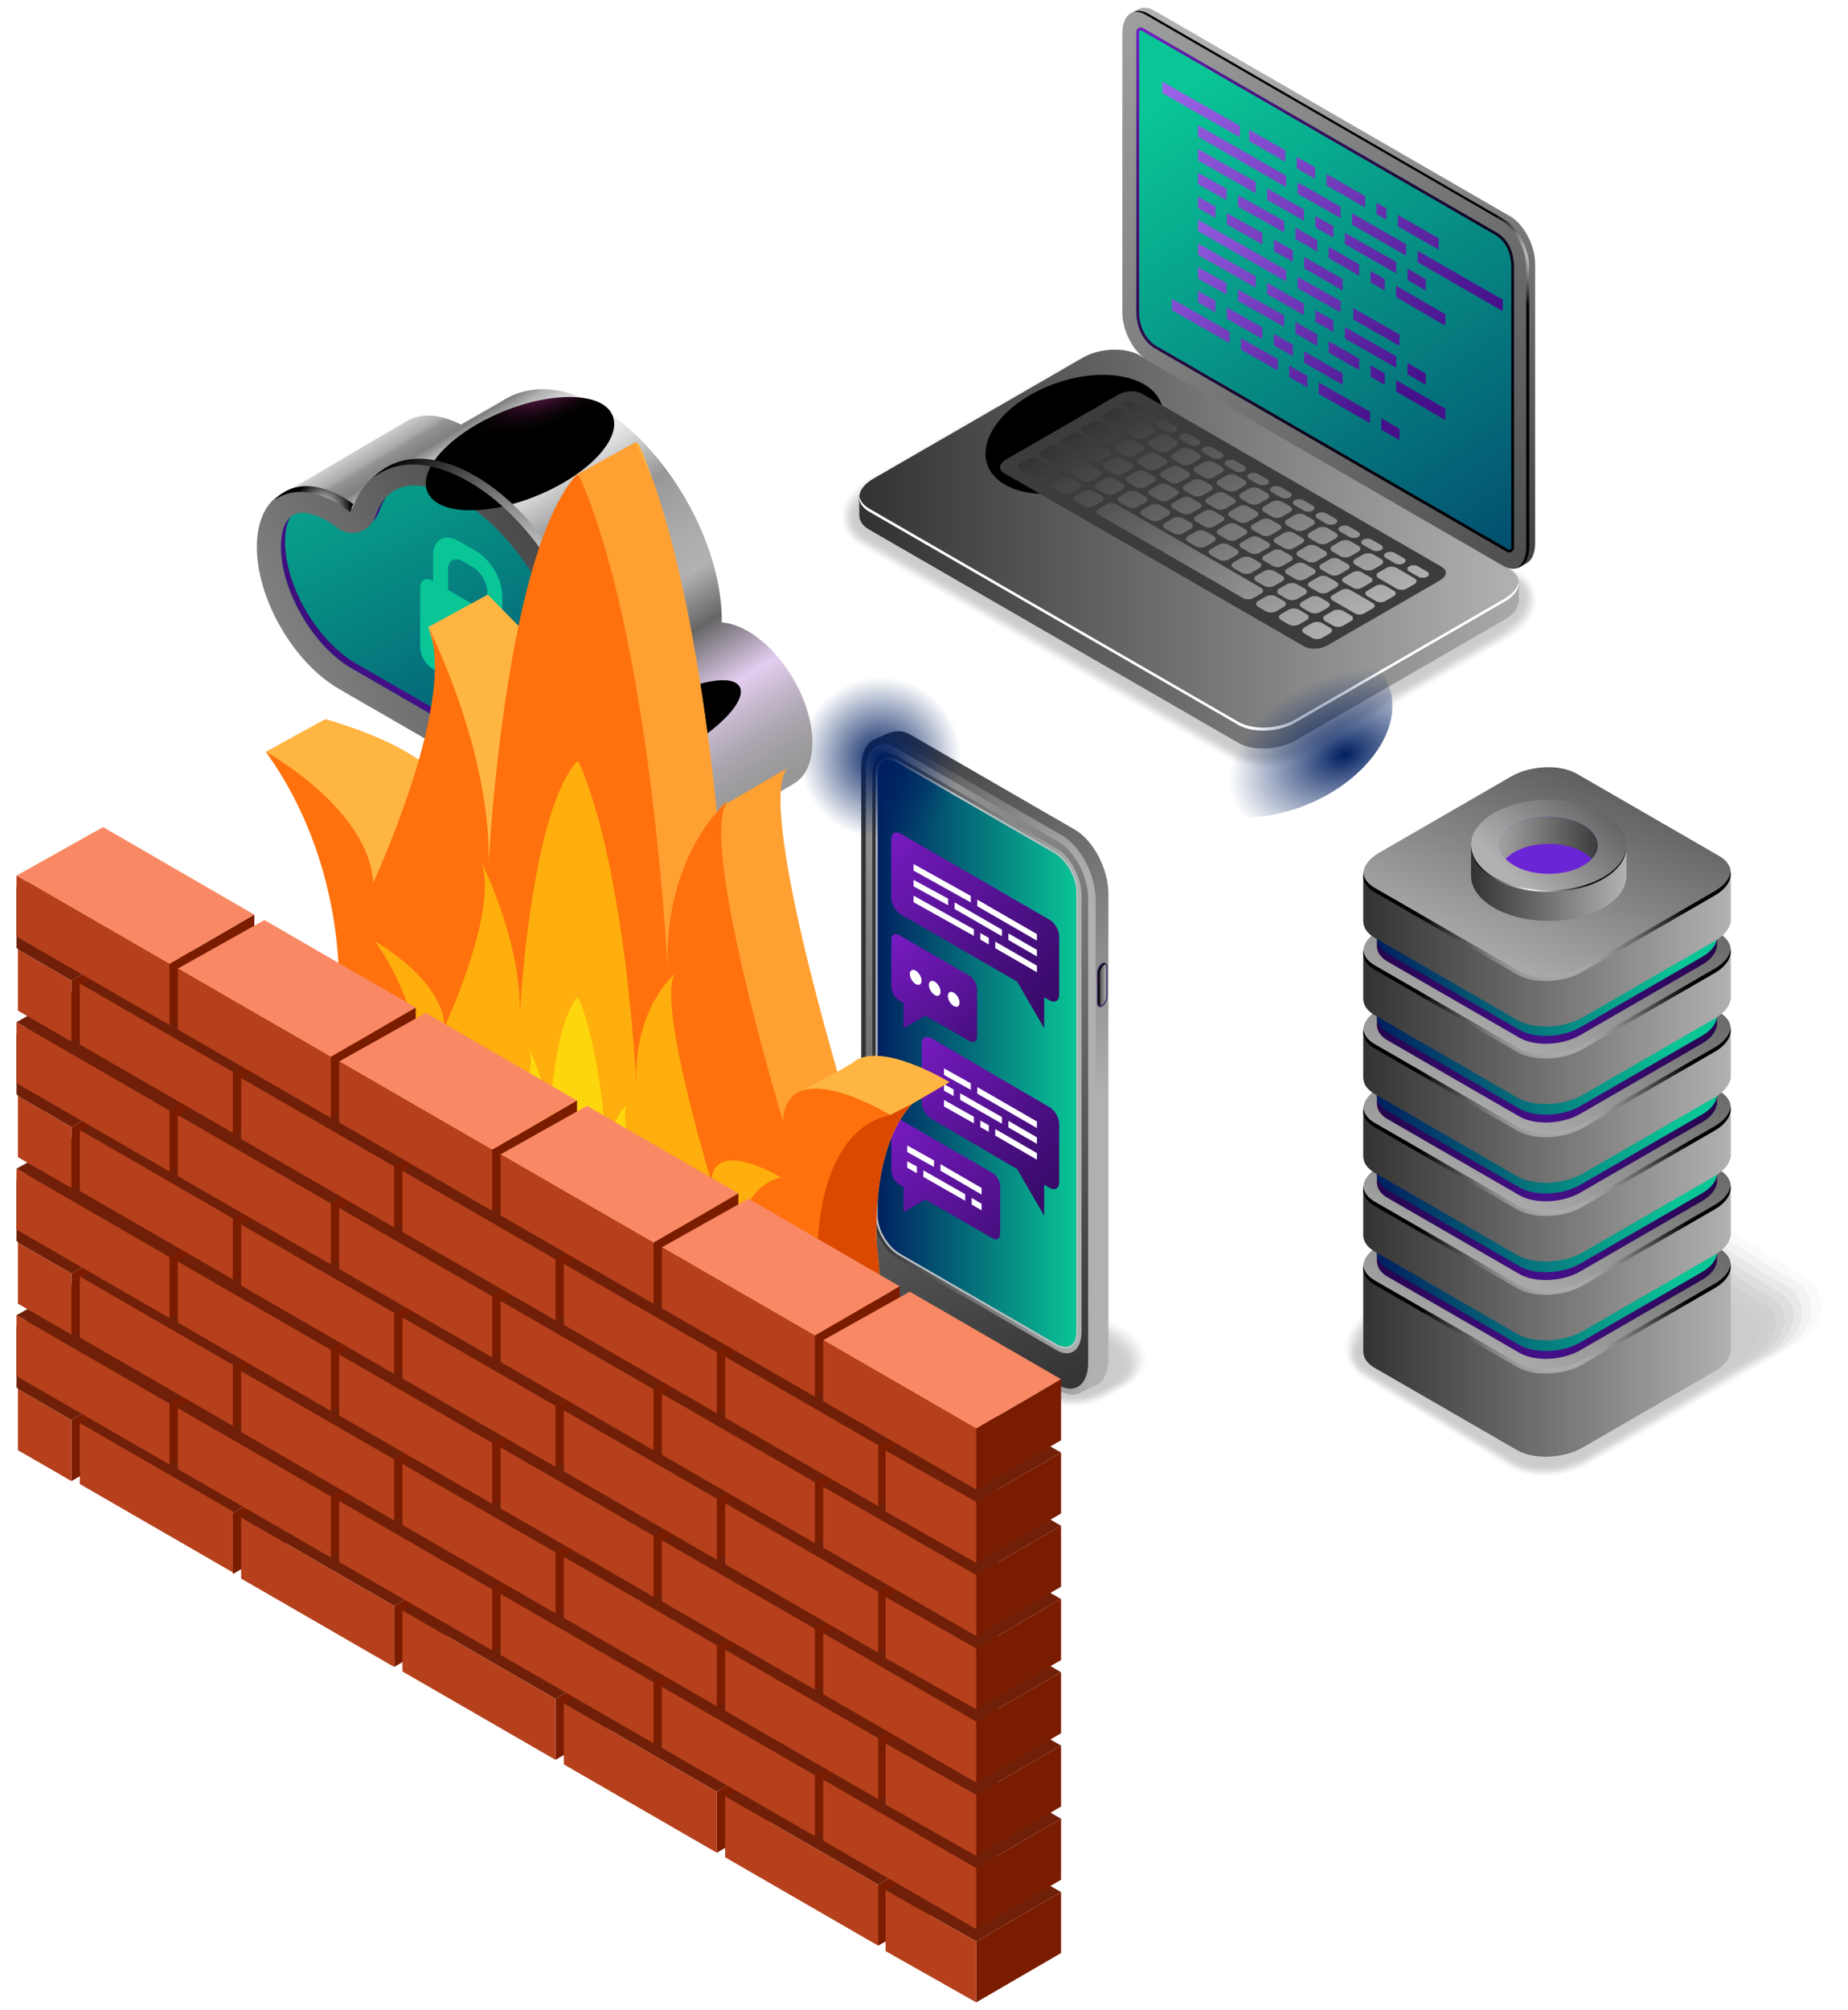<?xml version="1.0" encoding="UTF-8"?><svg xmlns="http://www.w3.org/2000/svg" xmlns:xlink="http://www.w3.org/1999/xlink" viewBox="0 0 560 608.84"><defs><style>.cls-1{fill:url(#Radial_Gradient_1-2);}.cls-1,.cls-2,.cls-3,.cls-4,.cls-5,.cls-6,.cls-7,.cls-8,.cls-9,.cls-10,.cls-11,.cls-12,.cls-13,.cls-14,.cls-15,.cls-16,.cls-17,.cls-18,.cls-19{mix-blend-mode:color-dodge;}.cls-2{fill:url(#Radial_Gradient_1-5);}.cls-3{fill:url(#Radial_Gradient_1-4);}.cls-4{fill:url(#Radial_Gradient_1-7);}.cls-5{fill:url(#Radial_Gradient_1-3);}.cls-6{fill:url(#Radial_Gradient_1-6);}.cls-20{fill:url(#linear-gradient);}.cls-21{opacity:.09;}.cls-22{fill:#f98964;}.cls-23{fill:#6b24d6;}.cls-24{fill:#ffa033;}.cls-25{fill:#fff;}.cls-26{fill:#ffb542;}.cls-27{fill:#fe710d;}.cls-28{fill:#fed60d;}.cls-29{fill:#feae0d;}.cls-30{fill:#b5401b;}.cls-31{fill:#db4800;}.cls-32{fill:#702008;}.cls-33{fill:#26ff0d;}.cls-34{fill:#3c3c3b;}.cls-35{fill:#7a1c00;}.cls-7{fill:url(#New_Gradient_Swatch_copy-2);}.cls-36{fill:#bcbec0;mix-blend-mode:multiply;}.cls-9{fill:url(#Degradado_sin_nombre_111);}.cls-10{fill:url(#Degradado_sin_nombre_115);}.cls-11{fill:#0ac697;}.cls-37{fill:url(#White__Black_Radial-2);}.cls-37,.cls-38,.cls-39{mix-blend-mode:screen;}.cls-40{fill:url(#New_Gradient_Swatch_copy_38);}.cls-12{fill:url(#Degradado_sin_nombre_86);}.cls-38{fill:url(#White__Black_Radial);}.cls-41{fill:url(#linear-gradient-8);}.cls-42{fill:url(#linear-gradient-9);}.cls-43{fill:url(#linear-gradient-3);}.cls-44{fill:url(#linear-gradient-4);}.cls-45{fill:url(#linear-gradient-2);}.cls-46{fill:url(#linear-gradient-6);}.cls-47{fill:url(#linear-gradient-7);}.cls-48{fill:url(#linear-gradient-5);}.cls-49{fill:url(#Degradado_sin_nombre_80);}.cls-50{fill:url(#Degradado_sin_nombre_42);}.cls-51{fill:url(#Degradado_sin_nombre_31);}.cls-52{fill:url(#Degradado_sin_nombre_34);}.cls-53{opacity:.18;}.cls-54{opacity:.2;}.cls-55{opacity:.27;}.cls-56{opacity:.45;}.cls-13{fill:url(#radial-gradient);}.cls-57{opacity:.36;}.cls-58{opacity:.64;}.cls-59{opacity:.55;}.cls-60{opacity:.91;}.cls-61{opacity:.82;}.cls-62{fill:url(#Degradado_sin_nombre_42-20);}.cls-63{fill:url(#Degradado_sin_nombre_42-19);}.cls-64{fill:url(#Degradado_sin_nombre_42-26);}.cls-65{fill:url(#Degradado_sin_nombre_42-25);}.cls-66{fill:url(#Degradado_sin_nombre_42-24);}.cls-67{fill:url(#Degradado_sin_nombre_42-23);}.cls-68{fill:url(#Degradado_sin_nombre_42-28);}.cls-69{fill:url(#Degradado_sin_nombre_42-27);}.cls-70{fill:url(#Degradado_sin_nombre_42-22);}.cls-71{fill:url(#Degradado_sin_nombre_42-21);}.cls-72{fill:url(#Degradado_sin_nombre_42-18);}.cls-73{fill:url(#Degradado_sin_nombre_42-12);}.cls-74{fill:url(#Degradado_sin_nombre_42-17);}.cls-75{fill:url(#Degradado_sin_nombre_42-16);}.cls-76{fill:url(#Degradado_sin_nombre_42-14);}.cls-77{fill:url(#Degradado_sin_nombre_42-13);}.cls-78{fill:url(#Degradado_sin_nombre_42-10);}.cls-79{fill:url(#Degradado_sin_nombre_42-15);}.cls-80{fill:url(#Degradado_sin_nombre_42-11);}.cls-81{opacity:.73;}.cls-14{fill:url(#linear-gradient-57);}.cls-15{fill:url(#linear-gradient-58);}.cls-16{fill:url(#linear-gradient-55);}.cls-17{fill:url(#linear-gradient-56);}.cls-82{fill:url(#linear-gradient-59);}.cls-83{fill:url(#linear-gradient-53);}.cls-84{fill:url(#linear-gradient-54);}.cls-85{fill:url(#linear-gradient-51);}.cls-86{fill:url(#linear-gradient-52);}.cls-87{fill:url(#linear-gradient-50);}.cls-88{fill:url(#linear-gradient-60);}.cls-89{fill:url(#linear-gradient-41);}.cls-90{fill:url(#linear-gradient-40);}.cls-91{fill:url(#linear-gradient-43);}.cls-92{fill:url(#linear-gradient-42);}.cls-93{fill:url(#linear-gradient-45);}.cls-94{fill:url(#linear-gradient-46);}.cls-95{fill:url(#linear-gradient-44);}.cls-96{fill:url(#linear-gradient-49);}.cls-97{fill:url(#linear-gradient-47);}.cls-98{fill:url(#linear-gradient-48);}.cls-99{fill:url(#linear-gradient-14);}.cls-100{fill:url(#linear-gradient-18);}.cls-101{fill:url(#linear-gradient-22);}.cls-102{fill:url(#linear-gradient-20);}.cls-103{fill:url(#linear-gradient-21);}.cls-104{fill:url(#linear-gradient-23);}.cls-105{fill:url(#linear-gradient-15);}.cls-106{fill:url(#linear-gradient-19);}.cls-107{fill:url(#linear-gradient-16);}.cls-108{fill:url(#linear-gradient-17);}.cls-109{fill:url(#linear-gradient-13);}.cls-110{fill:url(#linear-gradient-12);}.cls-111{fill:url(#linear-gradient-10);}.cls-112{fill:url(#linear-gradient-11);}.cls-113{fill:url(#linear-gradient-27);}.cls-114{fill:url(#linear-gradient-24);}.cls-115{fill:url(#linear-gradient-26);}.cls-116{fill:url(#linear-gradient-38);}.cls-117{fill:url(#linear-gradient-35);}.cls-118{fill:url(#linear-gradient-37);}.cls-119{fill:url(#linear-gradient-34);}.cls-120{fill:url(#linear-gradient-39);}.cls-121{fill:url(#linear-gradient-36);}.cls-122{fill:url(#linear-gradient-25);}.cls-123{fill:url(#linear-gradient-28);}.cls-124{fill:url(#linear-gradient-29);}.cls-125{fill:url(#linear-gradient-33);}.cls-126{fill:url(#linear-gradient-30);}.cls-127{fill:url(#linear-gradient-32);}.cls-128{fill:url(#linear-gradient-31);}.cls-129{isolation:isolate;}.cls-39{fill:url(#Radial_Gradient_1-8);}.cls-130{fill:url(#Degradado_sin_nombre_42-8);}.cls-131{fill:url(#Degradado_sin_nombre_42-7);}.cls-132{fill:url(#Degradado_sin_nombre_42-6);}.cls-133{fill:url(#Degradado_sin_nombre_42-5);}.cls-134{fill:url(#Degradado_sin_nombre_42-9);}.cls-135{fill:url(#Degradado_sin_nombre_42-4);}.cls-136{fill:url(#Degradado_sin_nombre_42-3);}.cls-137{fill:url(#Degradado_sin_nombre_42-2);}.cls-138{fill:url(#Degradado_sin_nombre_31-4);}.cls-139{fill:url(#Degradado_sin_nombre_31-3);}.cls-140{fill:url(#Degradado_sin_nombre_31-5);}.cls-141{fill:url(#Degradado_sin_nombre_31-6);}.cls-142{fill:url(#Degradado_sin_nombre_31-7);}.cls-143{fill:url(#Degradado_sin_nombre_31-2);}.cls-18{fill:url(#New_Gradient_Swatch_copy);}.cls-144{opacity:0;}.cls-19{fill:url(#Radial_Gradient_1);}</style><linearGradient id="Degradado_sin_nombre_42" x1="413.09" y1="397.83" x2="524.48" y2="397.83" gradientTransform="matrix(1, 0, 0, 1, 0, 0)" gradientUnits="userSpaceOnUse"><stop offset="0" stop-color="#333"/><stop offset="1" stop-color="#b1b1b1"/></linearGradient><linearGradient id="Degradado_sin_nombre_42-2" x1="493.8" y1="318.88" x2="455.48" y2="417.79" xlink:href="#Degradado_sin_nombre_42"/><radialGradient id="Radial_Gradient_1" cx="506" cy="411.9" fx="506" fy="411.9" r="49.17" gradientTransform="translate(46.11 55.48) scale(.84)" gradientUnits="userSpaceOnUse"><stop offset="0" stop-color="#fff"/><stop offset="1" stop-color="#000"/></radialGradient><linearGradient id="linear-gradient" x1="417.25" y1="376.7" x2="520.31" y2="376.7" gradientTransform="matrix(1, 0, 0, 1, 0, 0)" gradientUnits="userSpaceOnUse"><stop offset="0" stop-color="#25054d"/><stop offset=".5" stop-color="#45108a"/><stop offset="1" stop-color="#25054d"/></linearGradient><linearGradient id="Degradado_sin_nombre_31" x1="417.25" y1="374.32" x2="520.31" y2="374.32" gradientTransform="matrix(1, 0, 0, 1, 0, 0)" gradientUnits="userSpaceOnUse"><stop offset="0" stop-color="#001f60"/><stop offset=".89" stop-color="#0ac697"/></linearGradient><linearGradient id="Degradado_sin_nombre_42-3" y1="368.29" y2="368.29" xlink:href="#Degradado_sin_nombre_42"/><linearGradient id="Degradado_sin_nombre_42-4" x1="493.8" y1="295.02" x2="455.48" y2="393.93" xlink:href="#Degradado_sin_nombre_42"/><radialGradient id="Radial_Gradient_1-2" cy="383.34" fy="383.34" r="49.17" xlink:href="#Radial_Gradient_1"/><linearGradient id="linear-gradient-2" y1="352.84" y2="352.84" xlink:href="#linear-gradient"/><linearGradient id="Degradado_sin_nombre_31-2" y1="350.46" y2="350.46" xlink:href="#Degradado_sin_nombre_31"/><linearGradient id="Degradado_sin_nombre_42-5" y1="344.42" y2="344.42" xlink:href="#Degradado_sin_nombre_42"/><linearGradient id="Degradado_sin_nombre_42-6" x1="493.8" y1="271.16" x2="455.48" y2="370.07" xlink:href="#Degradado_sin_nombre_42"/><radialGradient id="Radial_Gradient_1-3" cy="354.77" fy="354.77" r="49.17" xlink:href="#Radial_Gradient_1"/><linearGradient id="linear-gradient-3" y1="328.98" y2="328.98" xlink:href="#linear-gradient"/><linearGradient id="Degradado_sin_nombre_31-3" y1="326.6" y2="326.6" xlink:href="#Degradado_sin_nombre_31"/><linearGradient id="Degradado_sin_nombre_42-7" y1="320.56" y2="320.56" xlink:href="#Degradado_sin_nombre_42"/><linearGradient id="Degradado_sin_nombre_42-8" x1="493.8" y1="247.3" x2="455.48" y2="346.21" xlink:href="#Degradado_sin_nombre_42"/><radialGradient id="Radial_Gradient_1-4" cy="326.21" fy="326.21" r="49.17" xlink:href="#Radial_Gradient_1"/><linearGradient id="linear-gradient-4" y1="305.12" y2="305.12" xlink:href="#linear-gradient"/><linearGradient id="Degradado_sin_nombre_31-4" y1="302.74" y2="302.74" xlink:href="#Degradado_sin_nombre_31"/><linearGradient id="Degradado_sin_nombre_42-9" y1="296.7" y2="296.7" xlink:href="#Degradado_sin_nombre_42"/><linearGradient id="Degradado_sin_nombre_42-10" x1="493.8" y1="223.44" x2="455.48" y2="322.35" xlink:href="#Degradado_sin_nombre_42"/><radialGradient id="Radial_Gradient_1-5" cy="297.64" fy="297.64" r="49.17" xlink:href="#Radial_Gradient_1"/><linearGradient id="linear-gradient-5" y1="281.26" y2="281.26" xlink:href="#linear-gradient"/><linearGradient id="Degradado_sin_nombre_31-5" y1="278.88" y2="278.88" xlink:href="#Degradado_sin_nombre_31"/><linearGradient id="Degradado_sin_nombre_42-11" y1="273.23" y2="273.23" xlink:href="#Degradado_sin_nombre_42"/><linearGradient id="Degradado_sin_nombre_42-12" x1="493.8" y1="199.97" x2="455.48" y2="298.88" xlink:href="#Degradado_sin_nombre_42"/><radialGradient id="Radial_Gradient_1-6" cy="269.55" fy="269.55" r="49.17" xlink:href="#Radial_Gradient_1"/><linearGradient id="Degradado_sin_nombre_42-13" x1="500.81" y1="267.43" x2="547.17" y2="267.43" gradientTransform="translate(-54.82)" xlink:href="#Degradado_sin_nombre_42"/><linearGradient id="Degradado_sin_nombre_42-14" x1="4814.17" y1="226.34" x2="4851.49" y2="266.35" gradientTransform="translate(5311.15) rotate(-180) scale(1 -1)" xlink:href="#Degradado_sin_nombre_42"/><linearGradient id="Degradado_sin_nombre_42-15" x1="486.53" y1="253.79" x2="450.14" y2="253.79" xlink:href="#Degradado_sin_nombre_42"/><radialGradient id="Radial_Gradient_1-7" cx="497.6" cy="254.2" fx="497.6" fy="254.2" r="20.79" xlink:href="#Radial_Gradient_1"/><linearGradient id="Degradado_sin_nombre_42-16" x1="264.8" y1="169.05" x2="472.54" y2="169.05" xlink:href="#Degradado_sin_nombre_42"/><linearGradient id="Degradado_sin_nombre_42-17" x1="260.38" y1="163.61" x2="460.24" y2="163.61" xlink:href="#Degradado_sin_nombre_42"/><linearGradient id="Degradado_sin_nombre_42-18" x1="262.62" y1="163.61" x2="458" y2="163.61" xlink:href="#Degradado_sin_nombre_42"/><radialGradient id="Degradado_sin_nombre_111" cx="3423.74" cy="-3226.96" fx="3423.74" fy="-3226.96" r="43.61" gradientTransform="translate(-1578.01 2963.39) rotate(-22.34) scale(.84 .55)" gradientUnits="userSpaceOnUse"><stop offset="0" stop-color="#001f60"/><stop offset="1" stop-color="#001f60" stop-opacity="0"/></radialGradient><radialGradient id="New_Gradient_Swatch_copy" cx="2916.4" cy="-4972.1" fx="2916.4" fy="-4972.1" r="33.44" gradientTransform="translate(-1180.15 3243.22) rotate(-18.98) scale(.84 .49)" gradientUnits="userSpaceOnUse"><stop offset="0" stop-color="#972a74"/><stop offset=".04" stop-color="#8a266a"/><stop offset=".19" stop-color="#601a49"/><stop offset=".35" stop-color="#3d112f"/><stop offset=".51" stop-color="#22091a"/><stop offset=".67" stop-color="#0f040b"/><stop offset=".83" stop-color="#030102"/><stop offset="1" stop-color="#000"/></radialGradient><linearGradient id="Degradado_sin_nombre_42-19" x1="345.26" y1="117.69" x2="396.29" y2="197.77" xlink:href="#Degradado_sin_nombre_42"/><linearGradient id="Degradado_sin_nombre_42-20" x1="516.09" y1="217.21" x2="303.64" y2="-22.72" xlink:href="#Degradado_sin_nombre_42"/><linearGradient id="Degradado_sin_nombre_31-6" x1="492.48" y1="224.8" x2="343.52" y2=".14" xlink:href="#Degradado_sin_nombre_31"/><linearGradient id="New_Gradient_Swatch_copy_38" x1="336.93" y1="11.55" x2="470.4" y2="168.9" gradientTransform="matrix(1, 0, 0, 1, 0, 0)" gradientUnits="userSpaceOnUse"><stop offset="0" stop-color="#7c1dc9"/><stop offset=".03" stop-color="#741bbc"/><stop offset=".16" stop-color="#55148b"/><stop offset=".3" stop-color="#3b0d60"/><stop offset=".43" stop-color="#25083d"/><stop offset=".57" stop-color="#150422"/><stop offset=".71" stop-color="#09020f"/><stop offset=".85" stop-color="#020003"/><stop offset="1" stop-color="#000"/></linearGradient><linearGradient id="Degradado_sin_nombre_42-21" x1="1475.17" y1="176.06" x2="1372.97" y2="12.75" gradientTransform="translate(-985.58)" xlink:href="#Degradado_sin_nombre_42"/><radialGradient id="Radial_Gradient_1-8" cx="1481.58" cy="24.24" fx="1481.58" fy="24.24" r="20.79" gradientTransform="translate(-777.15 55.48) scale(.84)" xlink:href="#Radial_Gradient_1"/><linearGradient id="linear-gradient-6" x1="348.27" y1="7.85" x2="458.88" y2="100.59" gradientTransform="matrix(1, 0, 0, 1, 0, 0)" gradientUnits="userSpaceOnUse"><stop offset="0" stop-color="#a56ef4"/><stop offset=".94" stop-color="#45108a"/></linearGradient><linearGradient id="linear-gradient-7" x1="333.09" y1="25.95" x2="443.71" y2="118.69" xlink:href="#linear-gradient-6"/><linearGradient id="linear-gradient-8" x1="343.52" y1="13.52" x2="454.13" y2="106.26" xlink:href="#linear-gradient-6"/><linearGradient id="linear-gradient-9" x1="336.06" y1="22.41" x2="446.67" y2="115.16" xlink:href="#linear-gradient-6"/><linearGradient id="linear-gradient-10" x1="329.94" y1="29.71" x2="440.56" y2="122.45" xlink:href="#linear-gradient-6"/><linearGradient id="linear-gradient-11" x1="337.52" y1="20.67" x2="448.13" y2="113.41" xlink:href="#linear-gradient-6"/><linearGradient id="linear-gradient-12" x1="340.22" y1="17.45" x2="450.83" y2="110.19" xlink:href="#linear-gradient-6"/><linearGradient id="linear-gradient-13" x1="349.68" y1="6.17" x2="460.29" y2="98.91" xlink:href="#linear-gradient-6"/><linearGradient id="linear-gradient-14" x1="338.66" y1="19.31" x2="449.28" y2="112.05" xlink:href="#linear-gradient-6"/><linearGradient id="linear-gradient-15" x1="345.92" y1="10.66" x2="456.53" y2="103.4" xlink:href="#linear-gradient-6"/><linearGradient id="linear-gradient-16" x1="334.23" y1="24.59" x2="444.85" y2="117.33" xlink:href="#linear-gradient-6"/><linearGradient id="linear-gradient-17" x1="345.15" y1="11.57" x2="455.76" y2="104.32" xlink:href="#linear-gradient-6"/><linearGradient id="linear-gradient-18" x1="346.69" y1="9.74" x2="457.3" y2="102.48" xlink:href="#linear-gradient-6"/><linearGradient id="linear-gradient-19" x1="331.52" y1="27.83" x2="442.13" y2="120.57" xlink:href="#linear-gradient-6"/><linearGradient id="linear-gradient-20" x1="340.5" y1="17.12" x2="451.11" y2="109.86" xlink:href="#linear-gradient-6"/><linearGradient id="linear-gradient-21" x1="328.41" y1="31.53" x2="439.03" y2="124.27" xlink:href="#linear-gradient-6"/><linearGradient id="linear-gradient-22" x1="342.29" y1="14.98" x2="452.91" y2="107.72" xlink:href="#linear-gradient-6"/><linearGradient id="linear-gradient-23" x1="343.89" y1="13.07" x2="454.5" y2="105.82" xlink:href="#linear-gradient-6"/><linearGradient id="linear-gradient-24" x1="349.12" y1="6.83" x2="459.74" y2="99.58" xlink:href="#linear-gradient-6"/><linearGradient id="linear-gradient-25" x1="342.07" y1="15.24" x2="452.69" y2="107.99" xlink:href="#linear-gradient-6"/><linearGradient id="linear-gradient-26" x1="351.13" y1="4.44" x2="461.74" y2="97.18" xlink:href="#linear-gradient-6"/><linearGradient id="linear-gradient-27" x1="332.21" y1="27.01" x2="442.82" y2="119.75" xlink:href="#linear-gradient-6"/><linearGradient id="linear-gradient-28" x1="338.83" y1="19.1" x2="449.45" y2="111.85" xlink:href="#linear-gradient-6"/><linearGradient id="linear-gradient-29" x1="336.31" y1="22.11" x2="446.92" y2="114.86" xlink:href="#linear-gradient-6"/><linearGradient id="linear-gradient-30" x1="331.78" y1="27.52" x2="442.39" y2="120.26" xlink:href="#linear-gradient-6"/><linearGradient id="linear-gradient-31" x1="340.45" y1="17.18" x2="451.06" y2="109.93" xlink:href="#linear-gradient-6"/><linearGradient id="linear-gradient-32" x1="349.44" y1="51.2" x2="420.06" y2="133.73" xlink:href="#linear-gradient-6"/><linearGradient id="linear-gradient-33" x1="359.68" y1="42.43" x2="430.3" y2="124.97" xlink:href="#linear-gradient-6"/><linearGradient id="linear-gradient-34" x1="351.57" y1="49.38" x2="422.19" y2="131.91" xlink:href="#linear-gradient-6"/><linearGradient id="linear-gradient-35" x1="342.38" y1="57.24" x2="413.01" y2="139.77" xlink:href="#linear-gradient-6"/><linearGradient id="linear-gradient-36" x1="354.89" y1="46.53" x2="425.52" y2="129.07" xlink:href="#linear-gradient-6"/><linearGradient id="linear-gradient-37" x1="356.64" y1="45.04" x2="427.26" y2="127.57" xlink:href="#linear-gradient-6"/><linearGradient id="linear-gradient-38" x1="353.16" y1="48.02" x2="423.78" y2="130.55" xlink:href="#linear-gradient-6"/><linearGradient id="linear-gradient-39" x1="347.5" y1="52.86" x2="418.12" y2="135.39" xlink:href="#linear-gradient-6"/><linearGradient id="linear-gradient-40" x1="345.88" y1="54.25" x2="416.5" y2="136.78" xlink:href="#linear-gradient-6"/><linearGradient id="linear-gradient-41" x1="361.68" y1="40.73" x2="432.3" y2="123.26" xlink:href="#linear-gradient-6"/><linearGradient id="linear-gradient-42" x1="338.98" y1="60.15" x2="409.6" y2="142.69" xlink:href="#linear-gradient-6"/><linearGradient id="linear-gradient-43" x1="364.87" y1="37.99" x2="435.5" y2="120.53" xlink:href="#linear-gradient-6"/><linearGradient id="linear-gradient-44" x1="360.78" y1="41.5" x2="431.4" y2="124.03" xlink:href="#linear-gradient-6"/><linearGradient id="linear-gradient-45" x1="343.06" y1="56.66" x2="413.68" y2="139.2" xlink:href="#linear-gradient-6"/><linearGradient id="linear-gradient-46" x1="357.88" y1="43.98" x2="428.5" y2="126.51" xlink:href="#linear-gradient-6"/><linearGradient id="linear-gradient-47" x1="347.9" y1="52.52" x2="418.52" y2="135.06" xlink:href="#linear-gradient-6"/><linearGradient id="linear-gradient-48" x1="343.78" y1="56.05" x2="414.4" y2="138.58" xlink:href="#linear-gradient-6"/><linearGradient id="linear-gradient-49" x1="340.3" y1="59.02" x2="410.92" y2="141.56" xlink:href="#linear-gradient-6"/><linearGradient id="linear-gradient-50" x1="352.01" y1="49" x2="422.64" y2="131.53" xlink:href="#linear-gradient-6"/><linearGradient id="linear-gradient-51" x1="347.92" y1="52.5" x2="418.54" y2="135.04" xlink:href="#linear-gradient-6"/><linearGradient id="linear-gradient-52" x1="335.04" y1="63.53" x2="405.66" y2="146.06" xlink:href="#linear-gradient-6"/><linearGradient id="linear-gradient-53" x1="352.8" y1="48.33" x2="423.42" y2="130.86" xlink:href="#linear-gradient-6"/><linearGradient id="Degradado_sin_nombre_42-22" x1="-977.12" y1="228.42" x2="-909.79" y2="345.04" gradientTransform="translate(1224.61)" xlink:href="#Degradado_sin_nombre_42"/><linearGradient id="Degradado_sin_nombre_42-23" x1="-962.74" y1="318.56" x2="-892.61" y2="318.56" gradientTransform="translate(1224.61)" xlink:href="#Degradado_sin_nombre_42"/><linearGradient id="Degradado_sin_nombre_42-24" x1="260.98" y1="323.02" x2="331.12" y2="323.02" xlink:href="#Degradado_sin_nombre_42"/><linearGradient id="Degradado_sin_nombre_42-25" x1="-884.7" y1="415.69" x2="-989.39" y2="194.48" gradientTransform="translate(1224.61)" xlink:href="#Degradado_sin_nombre_42"/><linearGradient id="Degradado_sin_nombre_42-26" x1="-960.26" y1="319.03" x2="-896.86" y2="319.03" gradientTransform="translate(1224.61)" xlink:href="#Degradado_sin_nombre_42"/><linearGradient id="Degradado_sin_nombre_34" x1="265.34" y1="319.03" x2="326.76" y2="319.03" gradientTransform="matrix(1, 0, 0, 1, 0, 0)" gradientUnits="userSpaceOnUse"><stop offset="0" stop-color="#001f60"/><stop offset="1" stop-color="#0ac697"/></linearGradient><linearGradient id="linear-gradient-54" x1="-4941.78" y1="19299.91" x2="-4930.43" y2="19299.91" gradientTransform="translate(14579.67 -2226.89) rotate(109.11) scale(1.53 .65) skewX(26.33)" gradientUnits="userSpaceOnUse"><stop offset="0" stop-color="#311b61"/><stop offset=".2" stop-color="#290e52"/><stop offset=".49" stop-color="#200041"/><stop offset="1" stop-color="#0f001f"/></linearGradient><linearGradient id="Degradado_sin_nombre_42-27" x1="-891.82" y1="298.29" x2="-889.38" y2="298.29" gradientTransform="translate(1224.61)" xlink:href="#Degradado_sin_nombre_42"/><radialGradient id="radial-gradient" cx="-881.17" cy="286.83" fx="-881.17" fy="286.83" r="5.5" gradientTransform="translate(1069.04 55.48) scale(.84)" gradientUnits="userSpaceOnUse"><stop offset="0" stop-color="#711f56"/><stop offset=".16" stop-color="#6b1d51"/><stop offset=".36" stop-color="#5c1946"/><stop offset=".58" stop-color="#421232"/><stop offset=".82" stop-color="#1f0818"/><stop offset="1" stop-color="#000"/></radialGradient><radialGradient id="Degradado_sin_nombre_115" cx="262.76" cy="207.21" fx="262.76" fy="207.21" r="64.69" gradientTransform="translate(46.11 55.48) scale(.84)" gradientUnits="userSpaceOnUse"><stop offset="0" stop-color="#001f60"/><stop offset=".45" stop-color="#001f60" stop-opacity="0"/></radialGradient><linearGradient id="linear-gradient-55" x1="266.73" y1="281.4" x2="319.06" y2="348.54" gradientTransform="matrix(1, 0, 0, 1, 0, 0)" gradientUnits="userSpaceOnUse"><stop offset="0" stop-color="#7c1dc9"/><stop offset=".15" stop-color="#6c18b2"/><stop offset=".54" stop-color="#450e7c"/><stop offset=".84" stop-color="#2e0759"/><stop offset="1" stop-color="#25054d"/></linearGradient><linearGradient id="linear-gradient-56" x1="267.5" y1="335.61" x2="329.46" y2="415.12" xlink:href="#linear-gradient-55"/><linearGradient id="linear-gradient-57" x1="267.1" y1="247.44" x2="340.82" y2="326.2" xlink:href="#linear-gradient-55"/><linearGradient id="linear-gradient-58" x1="275.72" y1="311.05" x2="339.47" y2="379.16" xlink:href="#linear-gradient-55"/><linearGradient id="Degradado_sin_nombre_42-28" x1="381.95" y1="170.22" x2="224.38" y2="261.93" gradientTransform="translate(-179.16)" xlink:href="#Degradado_sin_nombre_42"/><linearGradient id="Degradado_sin_nombre_31-7" x1="185.45" y1="295.07" x2="79.22" y2="76.21" xlink:href="#Degradado_sin_nombre_31"/><linearGradient id="linear-gradient-59" x1="120.36" y1="151.13" x2="106.52" y2="159.18" xlink:href="#linear-gradient"/><linearGradient id="linear-gradient-60" x1="184.05" y1="181.22" x2="67.45" y2="249.09" xlink:href="#linear-gradient"/><linearGradient id="Degradado_sin_nombre_80" x1="309.77" y1="122.88" x2="388.78" y2="253.86" gradientTransform="translate(-179.16)" gradientUnits="userSpaceOnUse"><stop offset="0" stop-color="#e4e4e4"/><stop offset="0" stop-color="#cdcdcd"/><stop offset=".03" stop-color="#ababab"/><stop offset=".04" stop-color="#939393"/><stop offset=".06" stop-color="#858585"/><stop offset=".07" stop-color="gray"/><stop offset=".07" stop-color="#868686"/><stop offset=".09" stop-color="#b1b1b1"/><stop offset=".12" stop-color="#d3d3d3"/><stop offset=".14" stop-color="#ebebeb"/><stop offset=".16" stop-color="#f9f9f9"/><stop offset=".17" stop-color="#fff"/><stop offset=".2" stop-color="#f5f5f5"/><stop offset=".25" stop-color="#dbdbdb"/><stop offset=".31" stop-color="#b1b1b1"/><stop offset=".35" stop-color="#979797"/><stop offset=".38" stop-color="#9d9d9d"/><stop offset=".47" stop-color="#ababab"/><stop offset=".55" stop-color="#b1b1b1"/><stop offset=".65" stop-color="#666"/><stop offset=".78" stop-color="#e3cef0"/><stop offset=".84" stop-color="#c6b9ce"/><stop offset=".9" stop-color="#aca6b0"/><stop offset=".96" stop-color="#9c9b9d"/><stop offset="1" stop-color="#979797"/></linearGradient><radialGradient id="New_Gradient_Swatch_copy-2" cx="3373.52" cy="-9354.59" fx="3373.52" fy="-9354.59" r="36.33" gradientTransform="translate(-2660.3 3675.45) scale(.84 .38)" xlink:href="#New_Gradient_Swatch_copy"/><radialGradient id="Degradado_sin_nombre_86" cx="4375.68" cy="-15642.74" fx="4375.68" fy="-15642.74" r="25.68" gradientTransform="translate(-894.99 5760.83) rotate(-29.03) scale(.84 .28)" gradientUnits="userSpaceOnUse"><stop offset="0" stop-color="#001f60"/><stop offset=".12" stop-color="#00194d"/><stop offset=".36" stop-color="#000e2b"/><stop offset=".6" stop-color="#000613"/><stop offset=".82" stop-color="#000105"/><stop offset="1" stop-color="#000"/></radialGradient><radialGradient id="White__Black_Radial" cx="239.67" cy="117.28" fx="239.67" fy="117.28" r="10.63" gradientTransform="translate(-103.54 55.48) scale(.84)" gradientUnits="userSpaceOnUse"><stop offset="0" stop-color="#fff"/><stop offset="1" stop-color="#000"/></radialGradient><radialGradient id="White__Black_Radial-2" cx="310.07" cy="146.09" fx="310.07" fy="146.09" r="64.91" xlink:href="#White__Black_Radial"/></defs><g class="cls-129"><g id="Capa_6"><g><g><g class="cls-54"><path class="cls-144" d="M468.19,447.57c-4.18,0-7.97-.91-10.97-2.64l-44.34-27.05c-4-2.31-6.29-5.96-6.29-10.02,0-4.45,2.76-8.6,7.58-11.38l65.91-38.05c3.78-2.18,8.51-3.39,13.32-3.39,4.18,0,7.97,.91,10.97,2.64l44.34,27.05c4,2.31,6.29,5.96,6.29,10.02,0,4.45-2.76,8.6-7.58,11.38l-65.91,38.05c-3.78,2.18-8.51,3.39-13.32,3.39Z"/><path class="cls-21" d="M478.28,360.09c3.76-2.17,8.5-3.34,13.25-3.29,2.08,.02,4.06,.3,5.88,.76,1.67,.42,3.61,1.24,4.97,2.03l42.53,25.95s1.5,.92,1.54,.95c3.91,2.34,5.69,6.01,5.48,9.96s-3.18,8.22-7.56,10.75l-58.71,34.01c-.09,.05-4.66,2.68-4.76,2.71-3.67,2.06-8.24,3.19-12.85,3.18-4.02-.01-7.68-.9-10.56-2.56l-43.78-26.72s-.59-.36-.61-.37c-3.99-2.34-5.78-6.04-5.55-10.02s3.13-8.2,7.51-10.73l63.23-36.62Z"/><path class="cls-53" d="M476.48,361.77c3.75-2.16,8.49-3.3,13.19-3.2,2.07,.04,4.03,.37,5.82,.85,1.5,.4,3.68,1.38,4.9,2.09l42.28,25.8c.1,.06,1.45,.89,1.52,.96,3.82,2.38,5.09,6.01,4.66,9.9-.4,3.62-3.59,7.85-7.53,10.13l-56.44,32.81c-.18,.1-4.4,2.51-4.6,2.58-3.57,1.95-7.96,3-12.39,2.97-3.87-.03-7.39-.88-10.16-2.48l-43.84-26.75s-.58-.35-.61-.38c-3.98-2.38-5.26-6.08-4.8-10.01,.42-3.62,3.51-7.8,7.45-10.07l60.56-35.19Z"/><path class="cls-55" d="M474.68,363.44c3.73-2.15,8.49-3.25,13.12-3.11,2.06,.07,4,.44,5.76,.94,1.33,.37,3.75,1.52,4.84,2.15l42.03,25.65c.15,.08,1.4,.86,1.51,.96,3.72,2.42,4.49,5.98,3.85,9.83-.54,3.19-4.01,7.48-7.51,9.5l-54.17,31.61c-.27,.15-4.14,2.35-4.44,2.45-3.46,1.83-7.69,2.8-11.92,2.76-3.71-.04-7.09-.86-9.76-2.4l-43.89-26.78c-.06-.03-.56-.34-.61-.38-3.97-2.41-5.43-6.25-4.06-10,0-3.24,3.88-7.4,7.38-9.42l57.88-33.76Z"/><path class="cls-57" d="M472.88,365.12c3.71-2.14,8.48-3.21,13.05-3.02,2.05,.09,3.97,.52,5.71,1.03,1.16,.34,3.82,1.66,4.77,2.21l41.78,25.49c.19,.11,1.35,.84,1.5,.97,3.63,2.45,4.73,6.2,3.03,9.77,0,2.83-4.43,7.1-7.49,8.87l-51.9,30.41c-.35,.2-3.87,2.18-4.28,2.32-3.35,1.71-7.42,2.61-11.46,2.55-3.55-.05-6.8-.84-9.35-2.32l-43.95-26.82c-.08-.05-.54-.33-.61-.38-3.96-2.45-5.15-6.35-3.31-9.99,0-2.83,4.25-7,7.32-8.77l55.21-32.32Z"/><path class="cls-56" d="M471.07,366.79c3.69-2.13,8.47-3.16,12.99-2.93,2.05,.11,3.93,.59,5.65,1.11,.99,.3,3.89,1.8,4.71,2.27l41.53,25.34c.24,.14,1.3,.81,1.48,.97,3.54,2.49,4.34,6.27,2.21,9.71,0,2.43-4.84,6.73-7.47,8.25l-49.63,29.21c-.44,.26-3.61,2.02-4.12,2.19-3.25,1.59-7.14,2.41-11,2.34-3.39-.07-6.51-.83-8.95-2.24l-44-26.85c-.1-.06-.53-.32-.61-.38-3.95-2.48-4.86-6.45-2.57-9.99,0-2.43,4.63-6.6,7.25-8.11l52.53-30.89Z"/><path class="cls-59" d="M469.27,368.47c3.68-2.12,8.46-3.12,12.92-2.84,2.04,.13,3.9,.66,5.59,1.2,.82,.26,3.97,1.94,4.64,2.33l41.27,25.19c.29,.17,1.25,.78,1.47,.98,3.45,2.52,3.95,6.33,1.4,9.64,0,2.02-5.26,6.36-7.45,7.62l-47.36,28.01c-.53,.31-3.35,1.85-3.96,2.06-3.14,1.47-6.87,2.22-10.53,2.13-3.24-.08-6.21-.81-8.55-2.16l-44.06-26.89c-.12-.07-.51-.31-.62-.38-3.95-2.52-4.57-6.54-1.82-9.98,0-2.02,5-6.2,7.19-7.46l49.86-29.46Z"/><path class="cls-58" d="M467.47,370.15c3.66-2.11,8.45-3.07,12.85-2.75,2.03,.15,3.87,.73,5.54,1.29,.65,.22,4.04,2.08,4.58,2.39l41.02,25.03c.34,.2,1.2,.75,1.45,.98,3.36,2.56,3.56,6.39,.58,9.58,0,1.62-5.67,5.98-7.43,6.99l-45.09,26.8c-.62,.36-3.09,1.69-3.8,1.93-3.03,1.35-6.6,2.02-10.07,1.92-3.08-.09-5.92-.79-8.14-2.08l-44.12-26.92c-.14-.08-.49-.3-.62-.38-3.94-2.55-4.29-6.64-1.08-9.97,0-1.62,5.37-5.8,7.12-6.81l47.18-28.02Z"/><path class="cls-81" d="M465.67,371.82c3.64-2.1,8.44-3.03,12.79-2.66,2.02,.18,3.83,.8,5.48,1.38,.49,.17,4.11,2.22,4.52,2.46l40.77,24.88c.39,.22,1.15,.73,1.44,.99,3.27,2.6,3.17,6.45-.23,9.52,0,1.21-6.09,5.61-7.4,6.37l-42.81,25.6c-.71,.41-2.82,1.53-3.64,1.8-2.93,1.23-6.32,1.83-9.6,1.71-2.92-.11-5.63-.78-7.74-1.99l-44.17-26.95c-.16-.09-.48-.29-.62-.39-3.93-2.59-4-6.74-.33-9.96,0-1.21,5.74-5.39,7.06-6.15l44.5-26.59Z"/><path class="cls-61" d="M463.87,373.5c3.62-2.09,8.43-2.98,12.72-2.57,2.01,.2,3.79,.87,5.42,1.47,.32,.12,4.18,2.36,4.45,2.52l40.52,24.72c.44,.25,1.1,.7,1.42,.99,3.18,2.63,2.78,6.51-1.05,9.46,0,.81-6.51,5.23-7.38,5.74l-40.54,24.4c-.8,.46-2.56,1.36-3.47,1.67-2.82,1.11-6.05,1.64-9.14,1.5-2.77-.12-5.34-.76-7.34-1.91l-44.23-26.99c-.18-.1-.46-.28-.62-.39-3.92-2.62-3.71-6.83,.41-9.96,0-.81,6.12-4.99,6.99-5.5l41.83-25.16Z"/><path class="cls-60" d="M462.07,375.18c3.6-2.08,8.43-2.94,12.65-2.47,2,.22,3.76,.94,5.36,1.55,.16,.06,4.25,2.5,4.39,2.58l40.27,24.57c.49,.28,1.05,.67,1.41,1,3.09,2.67,2.39,6.57-1.86,9.39,0,.4-6.92,4.86-7.36,5.11l-38.27,23.2c-.88,.51-2.3,1.2-3.31,1.54-2.71,1-5.78,1.44-8.67,1.3-2.61-.13-5.04-.74-6.93-1.83l-44.28-27.02c-.2-.11-.44-.27-.62-.39-3.91-2.66-3.43-6.93,1.16-9.95,0-.4,6.49-4.59,6.93-4.85l39.15-23.73Z"/><path d="M459.98,440.72l-44.34-27.05c-4.59-2.65-4.01-7.27,1.28-10.33l43.34-26.49c5.3-3.06,13.31-3.39,17.89-.74l44.34,27.05c4.59,2.65,4.01,7.27-1.28,10.33l-43.34,26.49c-5.3,3.06-13.31,3.39-17.89,.74Z"/></g><g><path class="cls-50" d="M524.48,383.31h-1.11c-.56-.72-1.34-1.39-2.34-1.97l-43.18-24.93c-5.11-2.95-14.04-2.58-19.94,.83l-39.93,23.06c-1.57,.91-2.75,1.94-3.57,3.01h-1.31v26.45h.03c.16,1.71,1.28,3.33,3.42,4.56l43.18,24.93c5.11,2.95,14.04,2.58,19.94-.83l39.93-23.06c2.8-1.62,4.4-3.63,4.78-5.61h.1v-26.45Z"/><path class="cls-137" d="M459.72,413.62l-43.18-24.93c-5.11-2.95-4.47-8.1,1.43-11.51l39.93-23.06c5.9-3.41,14.83-3.78,19.94-.83l43.18,24.93c5.11,2.95,4.47,8.1-1.43,11.51l-39.93,23.06c-5.9,3.41-14.83,3.78-19.94,.83Z"/><path class="cls-19" d="M519.59,388.85l-39.93,23.06c-5.9,3.41-14.83,3.78-19.94,.83l-43.18-24.93c-2.05-1.18-3.16-2.72-3.39-4.36-.32,2.12,.79,4.2,3.39,5.7l43.18,24.93c5.11,2.95,14.04,2.58,19.94-.83l39.93-23.06c3.53-2.04,5.16-4.7,4.82-7.15-.3,2.05-1.93,4.14-4.82,5.81Z"/><path class="cls-20" d="M520.31,368.52h-1.03c-.52-.67-1.24-1.28-2.17-1.82l-39.95-23.07c-4.73-2.73-12.99-2.39-18.45,.76l-36.95,21.33c-1.45,.84-2.55,1.79-3.3,2.79h-1.21v13.95h.03c.15,1.58,1.19,3.08,3.16,4.22l39.95,23.07c4.73,2.73,12.99,2.39,18.45-.76l36.95-21.33c2.59-1.5,4.07-3.36,4.42-5.19h.09v-13.95Z"/><path class="cls-51" d="M520.31,366.15h-1.03c-.52-.67-1.24-1.28-2.17-1.82l-39.95-23.07c-4.73-2.73-12.99-2.39-18.45,.76l-36.95,21.33c-1.45,.84-2.55,1.79-3.3,2.79h-1.21v13.95h.03c.15,1.58,1.19,3.08,3.16,4.22l39.95,23.07c4.73,2.73,12.99,2.39,18.45-.76l36.95-21.33c2.59-1.5,4.07-3.36,4.42-5.19h.09v-13.95Z"/></g><g><path class="cls-136" d="M524.48,359.45h-1.11c-.56-.72-1.34-1.39-2.34-1.97l-43.18-24.93c-5.11-2.95-14.04-2.58-19.94,.83l-39.93,23.06c-1.57,.91-2.75,1.94-3.57,3.01h-1.31v15.07h.03c.16,1.71,1.28,3.33,3.42,4.56l43.18,24.93c5.11,2.95,14.04,2.58,19.94-.83l39.93-23.06c2.8-1.62,4.4-3.63,4.78-5.61h.1v-15.07Z"/><path class="cls-135" d="M459.72,389.76l-43.18-24.93c-5.11-2.95-4.47-8.1,1.43-11.51l39.93-23.06c5.9-3.41,14.83-3.78,19.94-.83l43.18,24.93c5.11,2.95,4.47,8.1-1.43,11.51l-39.93,23.06c-5.9,3.41-14.83,3.78-19.94,.83Z"/><path class="cls-1" d="M519.59,364.99l-39.93,23.06c-5.9,3.41-14.83,3.78-19.94,.83l-43.18-24.93c-2.05-1.18-3.16-2.72-3.39-4.36-.32,2.12,.79,4.2,3.39,5.7l43.18,24.93c5.11,2.95,14.04,2.58,19.94-.83l39.93-23.06c3.53-2.04,5.16-4.7,4.82-7.15-.3,2.05-1.93,4.14-4.82,5.81Z"/><path class="cls-45" d="M520.31,344.66h-1.03c-.52-.67-1.24-1.28-2.17-1.82l-39.95-23.07c-4.73-2.73-12.99-2.39-18.45,.76l-36.95,21.33c-1.45,.84-2.55,1.79-3.3,2.79h-1.21v13.95h.03c.15,1.58,1.19,3.08,3.16,4.22l39.95,23.07c4.73,2.73,12.99,2.39,18.45-.76l36.95-21.33c2.59-1.5,4.07-3.36,4.42-5.19h.09v-13.95Z"/><path class="cls-143" d="M520.31,342.29h-1.03c-.52-.67-1.24-1.28-2.17-1.82l-39.95-23.07c-4.73-2.73-12.99-2.39-18.45,.76l-36.95,21.33c-1.45,.84-2.55,1.79-3.3,2.79h-1.21v13.95h.03c.15,1.58,1.19,3.08,3.16,4.22l39.95,23.07c4.73,2.73,12.99,2.39,18.45-.76l36.95-21.33c2.59-1.5,4.07-3.36,4.42-5.19h.09v-13.95Z"/></g><g><path class="cls-133" d="M524.48,335.59h-1.11c-.56-.72-1.34-1.39-2.34-1.97l-43.18-24.93c-5.11-2.95-14.04-2.58-19.94,.83l-39.93,23.06c-1.57,.91-2.75,1.94-3.57,3.01h-1.31v15.07h.03c.16,1.71,1.28,3.33,3.42,4.56l43.18,24.93c5.11,2.95,14.04,2.58,19.94-.83l39.93-23.06c2.8-1.62,4.4-3.63,4.78-5.61h.1v-15.07Z"/><path class="cls-132" d="M459.72,365.9l-43.18-24.93c-5.11-2.95-4.47-8.1,1.43-11.51l39.93-23.06c5.9-3.41,14.83-3.78,19.94-.83l43.18,24.93c5.11,2.95,4.47,8.1-1.43,11.51l-39.93,23.06c-5.9,3.41-14.83,3.78-19.94,.83Z"/><path class="cls-5" d="M519.59,341.13l-39.93,23.06c-5.9,3.41-14.83,3.78-19.94,.83l-43.18-24.93c-2.05-1.18-3.16-2.72-3.39-4.36-.32,2.12,.79,4.2,3.39,5.7l43.18,24.93c5.11,2.95,14.04,2.58,19.94-.83l39.93-23.06c3.53-2.04,5.16-4.7,4.82-7.15-.3,2.05-1.93,4.14-4.82,5.81Z"/><path class="cls-43" d="M520.31,320.8h-1.03c-.52-.67-1.24-1.28-2.17-1.82l-39.95-23.07c-4.73-2.73-12.99-2.39-18.45,.76l-36.95,21.33c-1.45,.84-2.55,1.79-3.3,2.79h-1.21v13.95h.03c.15,1.58,1.19,3.08,3.16,4.22l39.95,23.07c4.73,2.73,12.99,2.39,18.45-.76l36.95-21.33c2.59-1.5,4.07-3.36,4.42-5.19h.09v-13.95Z"/><path class="cls-139" d="M520.31,318.43h-1.03c-.52-.67-1.24-1.28-2.17-1.82l-39.95-23.07c-4.73-2.73-12.99-2.39-18.45,.76l-36.95,21.33c-1.45,.84-2.55,1.79-3.3,2.79h-1.21v13.95h.03c.15,1.58,1.19,3.08,3.16,4.22l39.95,23.07c4.73,2.73,12.99,2.39,18.45-.76l36.95-21.33c2.59-1.5,4.07-3.36,4.42-5.19h.09v-13.95Z"/></g><g><path class="cls-131" d="M524.48,311.73h-1.11c-.56-.72-1.34-1.39-2.34-1.97l-43.18-24.93c-5.11-2.95-14.04-2.58-19.94,.83l-39.93,23.06c-1.57,.91-2.75,1.94-3.57,3.01h-1.31v15.07h.03c.16,1.71,1.28,3.33,3.42,4.56l43.18,24.93c5.11,2.95,14.04,2.58,19.94-.83l39.93-23.06c2.8-1.62,4.4-3.63,4.78-5.61h.1v-15.07Z"/><path class="cls-130" d="M459.72,342.04l-43.18-24.93c-5.11-2.95-4.47-8.1,1.43-11.51l39.93-23.06c5.9-3.41,14.83-3.78,19.94-.83l43.18,24.93c5.11,2.95,4.47,8.1-1.43,11.51l-39.93,23.06c-5.9,3.41-14.83,3.78-19.94,.83Z"/><path class="cls-3" d="M519.59,317.27l-39.93,23.06c-5.9,3.41-14.83,3.78-19.94,.83l-43.18-24.93c-2.05-1.18-3.16-2.72-3.39-4.36-.32,2.12,.79,4.2,3.39,5.7l43.18,24.93c5.11,2.95,14.04,2.58,19.94-.83l39.93-23.06c3.53-2.04,5.16-4.7,4.82-7.15-.3,2.05-1.93,4.14-4.82,5.81Z"/><path class="cls-44" d="M520.31,296.94h-1.03c-.52-.67-1.24-1.28-2.17-1.82l-39.95-23.07c-4.73-2.73-12.99-2.39-18.45,.76l-36.95,21.33c-1.45,.84-2.55,1.79-3.3,2.79h-1.21v13.95h.03c.15,1.58,1.19,3.08,3.16,4.22l39.95,23.07c4.73,2.73,12.99,2.39,18.45-.76l36.95-21.33c2.59-1.5,4.07-3.36,4.42-5.19h.09v-13.95Z"/><path class="cls-138" d="M520.31,294.57h-1.03c-.52-.67-1.24-1.28-2.17-1.82l-39.95-23.07c-4.73-2.73-12.99-2.39-18.45,.76l-36.95,21.33c-1.45,.84-2.55,1.79-3.3,2.79h-1.21v13.95h.03c.15,1.58,1.19,3.08,3.16,4.22l39.95,23.07c4.73,2.73,12.99,2.39,18.45-.76l36.95-21.33c2.59-1.5,4.07-3.36,4.42-5.19h.09v-13.95Z"/></g><g><path class="cls-134" d="M524.48,287.87h-1.11c-.56-.72-1.34-1.39-2.34-1.97l-43.18-24.93c-5.11-2.95-14.04-2.58-19.94,.83l-39.93,23.06c-1.57,.91-2.75,1.94-3.57,3.01h-1.31v15.07h.03c.16,1.71,1.28,3.33,3.42,4.56l43.18,24.93c5.11,2.95,14.04,2.58,19.94-.83l39.93-23.06c2.8-1.62,4.4-3.63,4.78-5.61h.1v-15.07Z"/><path class="cls-78" d="M459.72,318.18l-43.18-24.93c-5.11-2.95-4.47-8.1,1.43-11.51l39.93-23.06c5.9-3.41,14.83-3.78,19.94-.83l43.18,24.93c5.11,2.95,4.47,8.1-1.43,11.51l-39.93,23.06c-5.9,3.41-14.83,3.78-19.94,.83Z"/><path class="cls-2" d="M519.59,293.41l-39.93,23.06c-5.9,3.41-14.83,3.78-19.94,.83l-43.18-24.93c-2.05-1.18-3.16-2.72-3.39-4.36-.32,2.12,.79,4.2,3.39,5.7l43.18,24.93c5.11,2.95,14.04,2.58,19.94-.83l39.93-23.06c3.53-2.04,5.16-4.7,4.82-7.15-.3,2.05-1.93,4.14-4.82,5.81Z"/><path class="cls-48" d="M520.31,273.08h-1.03c-.52-.67-1.24-1.28-2.17-1.82l-39.95-23.07c-4.73-2.73-12.99-2.39-18.45,.76l-36.95,21.33c-1.45,.84-2.55,1.79-3.3,2.79h-1.21v13.95h.03c.15,1.58,1.19,3.08,3.16,4.22l39.95,23.07c4.73,2.73,12.99,2.39,18.45-.76l36.95-21.33c2.59-1.5,4.07-3.36,4.42-5.19h.09v-13.95Z"/><path class="cls-140" d="M520.31,270.71h-1.03c-.52-.67-1.24-1.28-2.17-1.82l-39.95-23.07c-4.73-2.73-12.99-2.39-18.45,.76l-36.95,21.33c-1.45,.84-2.55,1.79-3.3,2.79h-1.21v13.95h.03c.15,1.58,1.19,3.08,3.16,4.22l39.95,23.07c4.73,2.73,12.99,2.39,18.45-.76l36.95-21.33c2.59-1.5,4.07-3.36,4.42-5.19h.09v-13.95Z"/></g><g><path class="cls-80" d="M524.48,264.4h-1.11c-.56-.72-1.34-1.39-2.34-1.97l-43.18-24.93c-5.11-2.95-14.04-2.58-19.94,.83l-39.93,23.06c-1.57,.91-2.75,1.94-3.57,3.01h-1.31v15.07h.03c.16,1.71,1.28,3.33,3.42,4.56l43.18,24.93c5.11,2.95,14.04,2.58,19.94-.83l39.93-23.06c2.8-1.62,4.4-3.63,4.78-5.61h.1v-15.07Z"/><path class="cls-73" d="M459.72,294.71l-43.18-24.93c-5.11-2.95-4.47-8.1,1.43-11.51l39.93-23.06c5.9-3.41,14.83-3.78,19.94-.83l43.18,24.93c5.11,2.95,4.47,8.1-1.43,11.51l-39.93,23.06c-5.9,3.41-14.83,3.78-19.94,.83Z"/><path class="cls-6" d="M519.59,269.94l-39.93,23.06c-5.9,3.41-14.83,3.78-19.94,.83l-43.18-24.93c-2.05-1.18-3.16-2.72-3.39-4.36-.32,2.12,.79,4.2,3.39,5.7l43.18,24.93c5.11,2.95,14.04,2.58,19.94-.83l39.93-23.06c3.53-2.04,5.16-4.7,4.82-7.15-.3,2.05-1.93,4.14-4.82,5.81Z"/></g><g><path class="cls-77" d="M492.87,255.9h-47.1v9.34c0,7.57,10.54,13.71,23.55,13.71s23.55-6.14,23.55-13.71c0-.06,0-.13,0-.19h0v-9.15Z"/><ellipse class="cls-76" cx="469.32" cy="256" rx="23.55" ry="13.71"/><path class="cls-23" d="M454.5,256.06c0,4.77,6.63,8.63,14.82,8.63s14.82-3.86,14.82-8.63-6.63-8.63-14.82-8.63-14.82,3.86-14.82,8.63Z"/><path class="cls-79" d="M469.32,255.61c5.64,0,10.55,1.84,13.05,4.54,1.13-1.22,1.77-2.61,1.77-4.09,0-4.77-6.63-8.63-14.82-8.63s-14.82,3.86-14.82,8.63c0,1.48,.64,2.87,1.77,4.09,2.5-2.7,7.41-4.54,13.05-4.54Z"/><path class="cls-4" d="M469.32,269.66c-12.87,0-23.31-6.01-23.54-13.47,0,.08-.01,.16-.01,.25,0,7.57,10.54,13.71,23.55,13.71s23.55-6.14,23.55-13.71c0-.08,0-.16-.01-.25-.23,7.46-10.67,13.47-23.54,13.47Z"/></g></g><g><g class="cls-54"><path class="cls-144" d="M382.76,233.01c-4.03,0-7.68-.88-10.57-2.55l-111.9-64.61c-3.85-2.23-6.06-5.75-6.06-9.66,0-4.29,2.66-8.29,7.3-10.96l63.51-36.67c3.64-2.1,8.2-3.26,12.83-3.26,4.03,0,7.68,.88,10.57,2.55l111.9,64.61c3.85,2.23,6.06,5.75,6.06,9.66,0,4.29-2.66,8.29-7.3,10.96l-63.51,36.67c-3.64,2.1-8.2,3.26-12.83,3.26Z"/><path class="cls-21" d="M325.31,109.05c3.63-2.1,8.21-3.22,12.8-3.17,1.85,.02,3.61,.26,5.24,.64,1.76,.41,3.81,1.24,5.23,2.06l111.48,64.36c3.84,2.21,5.83,5.72,5.6,9.53-.06,1.05-.31,2.08-.67,3.09-.97,2.72-3.73,5.62-6.87,7.43l-62.61,36.15c-.79,.46-1.84,.98-2.72,1.34-3.01,1.24-6.43,1.94-9.9,1.96-3.96,.02-7.58-.83-10.42-2.47l-111.9-64.61c-3.84-2.22-5.83-5.74-5.58-9.55,.06-.92,.26-1.82,.54-2.71,.91-2.87,3.76-5.94,7.03-7.82l62.76-36.23Z"/><path class="cls-53" d="M325.59,109.53c3.63-2.09,8.23-3.18,12.76-3.08,1.84,.05,3.59,.33,5.2,.73s3.9,1.39,5.17,2.13l111.05,64.12c3.82,2.2,5.61,5.7,5.14,9.41-.13,1.01-.45,1.97-.83,2.94-.95,2.42-4.12,5.5-6.95,7.13l-61.7,35.63c-.72,.41-1.89,1.01-2.68,1.34-2.96,1.24-6.32,1.96-9.74,2-3.9,.04-7.49-.78-10.28-2.39l-111.9-64.61c-3.83-2.21-5.61-5.72-5.11-9.45,.12-.88,.39-1.73,.69-2.58,.9-2.55,4.2-5.82,7.15-7.52l62.01-35.8Z"/><path class="cls-55" d="M325.87,110.02c3.62-2.09,8.24-3.14,12.72-2.99,1.84,.07,3.57,.41,5.16,.82,1.4,.37,3.99,1.54,5.12,2.19l110.63,63.87c3.8,2.19,5.39,5.67,4.68,9.29-.19,.96-.58,1.86-.99,2.8-.91,2.13-4.52,5.38-7.03,6.83l-60.8,35.1c-.64,.37-1.93,1.04-2.63,1.33-2.9,1.23-6.21,1.99-9.57,2.04-3.84,.06-7.39-.73-10.13-2.31l-111.9-64.61c-3.82-2.21-5.39-5.71-4.63-9.34,.18-.84,.52-1.63,.84-2.46,.88-2.24,4.65-5.7,7.27-7.21l61.26-35.37Z"/><path class="cls-57" d="M326.15,110.5c3.61-2.08,8.25-3.1,12.68-2.9,1.83,.09,3.54,.48,5.11,.91,1.22,.34,4.07,1.68,5.06,2.25l110.2,63.63c3.78,2.18,5.18,5.64,4.22,9.17-.25,.91-.71,1.74-1.14,2.65-.86,1.83-4.91,5.27-7.11,6.53l-59.9,34.58c-.56,.32-1.97,1.07-2.58,1.33-2.85,1.23-6.11,2.01-9.41,2.08-3.77,.08-7.3-.67-9.99-2.23l-111.9-64.61c-3.81-2.2-5.18-5.69-4.15-9.23,.23-.79,.64-1.53,.99-2.33,.84-1.93,5.1-5.58,7.39-6.9l60.51-34.94Z"/><path class="cls-56" d="M326.43,110.99c3.6-2.08,8.26-3.06,12.65-2.81,1.83,.11,3.52,.55,5.07,1,1.04,.3,4.16,1.83,5.01,2.32l109.78,63.38c3.76,2.17,4.98,5.6,3.76,9.04-.3,.86-.85,1.63-1.3,2.51-.79,1.54-5.31,5.15-7.19,6.23l-59,34.06c-.48,.28-2.01,1.1-2.53,1.33-2.79,1.23-6,2.03-9.25,2.13-3.71,.11-7.2-.62-9.84-2.15l-111.9-64.61c-3.8-2.19-4.98-5.67-3.67-9.13,.28-.75,.77-1.43,1.14-2.21,.78-1.63,5.55-5.46,7.51-6.6l59.76-34.51Z"/><path class="cls-59" d="M326.71,111.47c3.59-2.07,8.28-3.02,12.61-2.71,1.83,.14,3.5,.62,5.03,1.09,.86,.26,4.25,1.97,4.95,2.38l109.35,63.13c3.74,2.16,4.78,5.57,3.3,8.92-.36,.81-.82,1.61-1.46,2.37-.45,1.38-5.7,5.03-7.27,5.93l-58.1,33.54c-.4,.23-2.05,1.13-2.49,1.32-2.74,1.22-5.89,2.06-9.08,2.17-3.65,.13-7.1-.57-9.7-2.07l-111.9-64.61c-3.79-2.19-4.78-5.65-3.19-9.02,.33-.71,.74-1.42,1.29-2.08,.41-1.45,6-5.35,7.63-6.29l59.02-34.07Z"/><path class="cls-58" d="M326.99,111.96c3.58-2.07,8.29-2.98,12.57-2.62,1.82,.16,3.47,.69,4.99,1.18,.69,.22,4.33,2.12,4.9,2.45l108.92,62.89c3.73,2.15,4.6,5.55,2.84,8.8-.41,.76-.93,1.52-1.61,2.22-.36,1.1-6.09,4.91-7.35,5.63l-57.2,33.02c-.32,.18-2.09,1.16-2.44,1.32-2.68,1.22-5.78,2.08-8.92,2.21-3.58,.15-7.01-.52-9.56-1.99l-111.9-64.61c-3.78-2.18-4.6-5.64-2.71-8.92,.38-.67,.84-1.34,1.44-1.96,.33-1.16,6.44-5.23,7.75-5.98l58.27-33.64Z"/><path class="cls-81" d="M327.27,112.44c3.57-2.06,8.3-2.94,12.54-2.53,1.82,.18,3.44,.77,4.94,1.27,.51,.17,4.42,2.27,4.85,2.51l108.5,62.64c3.71,2.14,4.42,5.53,2.38,8.67-.46,.71-1.03,1.42-1.77,2.08-.27,.83-6.49,4.79-7.43,5.33l-56.29,32.5c-.24,.14-2.13,1.19-2.39,1.31-2.63,1.22-5.67,2.11-8.75,2.26-3.52,.17-6.91-.47-9.41-1.91l-111.9-64.61c-3.77-2.18-4.42-5.64-2.24-8.81,.43-.63,.95-1.25,1.59-1.84,.25-.87,6.89-5.11,7.87-5.68l57.52-33.21Z"/><path class="cls-61" d="M327.55,112.93c3.56-2.05,8.32-2.9,12.5-2.44,1.81,.2,3.42,.84,4.9,1.36,.34,.12,4.51,2.41,4.79,2.57l108.07,62.4c3.69,2.13,4.24,5.52,1.92,8.55-.51,.67-1.14,1.33-1.93,1.94-.18,.55-6.88,4.67-7.51,5.03l-55.39,31.98c-.16,.09-2.17,1.23-2.35,1.31-2.58,1.21-5.56,2.13-8.59,2.3-3.46,.19-6.82-.41-9.27-1.83l-111.9-64.61c-3.76-2.17-4.25-5.64-1.76-8.7,.48-.59,1.05-1.17,1.74-1.71,.16-.58,7.34-4.99,7.99-5.37l56.77-32.78Z"/><path class="cls-60" d="M327.83,113.41c3.55-2.05,8.33-2.86,12.46-2.35,1.81,.23,3.39,.91,4.86,1.45,.17,.06,4.6,2.56,4.74,2.64l107.65,62.15c3.67,2.12,4.07,5.51,1.46,8.43-.56,.62-1.25,1.23-2.08,1.79-.09,.28-7.27,4.55-7.59,4.73l-54.49,31.46c-.08,.05-2.21,1.26-2.3,1.3-2.53,1.21-5.45,2.16-8.43,2.34-3.4,.21-6.72-.36-9.12-1.75l-111.9-64.61c-3.75-2.16-4.08-5.65-1.28-8.6,.52-.55,1.15-1.09,1.89-1.59,.08-.29,7.79-4.87,8.11-5.06l56.02-32.34Z"/><path d="M375.27,225.13l-111.9-64.61c-4.42-2.55-3.86-7.01,1.24-9.95l63.51-36.67c5.1-2.95,12.82-3.27,17.24-.71l111.9,64.61c4.42,2.55,3.86,7.01-1.24,9.95l-63.51,36.67c-5.1,2.95-12.82,3.27-17.24,.71Z"/></g><path class="cls-75" d="M375.27,225.02l-111.9-64.61c-1.97-1.14-2.95-2.65-2.98-4.24,0-.05,0-5.49,0-5.54,.04-1.93,1.46,1.42,4.22-.17l63.51-36.67c5.1-2.95,12.82-3.27,17.24-.71l111.9,64.61c1.48,.85,2.55-2.76,2.93-1.61,.13,.38,.05,5.45,.05,5.85,.04,1.98-1.39,4.08-4.22,5.72l-63.51,36.67c-5.1,2.95-12.82,3.27-17.24,.71Z"/><path class="cls-74" d="M375.27,219.58l-111.9-64.61c-4.42-2.55-3.86-7.01,1.24-9.95l63.51-36.67c5.1-2.95,12.82-3.27,17.24-.71l111.9,64.61c4.42,2.55,3.86,7.01-1.24,9.95l-63.51,36.67c-5.1,2.95-12.82,3.27-17.24,.71Z"/><path class="cls-72" d="M382.76,219.07c-2.52,0-4.78-.51-6.37-1.42l-111.91-64.61c-.7-.4-1.87-1.25-1.87-2.39s1.16-2.57,3.1-3.69l63.51-36.67c2.35-1.36,5.5-2.14,8.64-2.14,2.52,0,4.78,.51,6.37,1.42l111.9,64.61c.7,.4,1.87,1.25,1.87,2.39s-1.16,2.57-3.1,3.7l-63.51,36.67c-2.35,1.36-5.5,2.14-8.64,2.14Z"/><path class="cls-25" d="M456.02,181.28l-63.51,36.67c-5.1,2.95-12.82,3.27-17.24,.71l-111.9-64.61c-1.83-1.06-2.8-2.45-2.95-3.92-.23,1.81,.74,3.56,2.95,4.84l111.9,64.61c4.42,2.55,12.14,2.23,17.24-.71l63.51-36.67c2.99-1.72,4.4-3.96,4.19-6.04-.23,1.8-1.64,3.64-4.19,5.11Z"/><path class="cls-9" d="M420.7,207.46c5.08,12.35-5.89,28.56-24.5,36.21-18.61,7.65-37.81,3.83-42.88-8.52-5.08-12.35,5.89-28.56,24.5-36.21,18.61-7.65,37.81-3.83,42.88,8.52Z"/><path class="cls-18" d="M352,122.51c2.96,8.61-6.46,19.67-21.05,24.68-14.59,5.02-28.82,2.1-31.78-6.51-2.96-8.61,6.46-19.67,21.05-24.68,14.59-5.02,28.82-2.1,31.78,6.51Z"/><path class="cls-34" d="M395.15,195.78l-90.87-52.46c-1.82-1.05-1.59-2.89,.51-4.1l34.12-19.7c2.1-1.21,5.28-1.34,7.1-.29l90.87,52.46c1.82,1.05,1.59,2.89-.51,4.1l-34.12,19.7c-2.1,1.21-5.28,1.34-7.1,.29Z"/><path class="cls-63" d="M340.9,123.36l5.82,3.36c.74,.43,1.94,.43,2.67,0,.74-.42,.73-1.12,0-1.54l-5.82-3.36c-.74-.43-1.94-.43-2.67,0-.74,.43-.73,1.12,0,1.54Zm9.97,5.76l2.76,1.59c.74,.43,1.94,.43,2.67,0,.74-.42,.73-1.12,0-1.54l-2.76-1.59c-.74-.43-1.94-.43-2.67,0-.74,.43-.73,1.12,0,1.54Zm6.91,3.99l2.76,1.59c.74,.43,1.94,.43,2.67,0,.74-.43,.73-1.12,0-1.54l-2.76-1.59c-.74-.43-1.94-.43-2.67,0-.74,.42-.73,1.12,0,1.54Zm6.91,3.99l2.76,1.59c.74,.43,1.94,.43,2.67,0,.74-.42,.73-1.12,0-1.54l-2.76-1.59c-.74-.43-1.94-.43-2.67,0-.74,.43-.73,1.12,0,1.54Zm6.91,3.99l2.76,1.59c.74,.43,1.94,.43,2.67,0,.74-.43,.73-1.12,0-1.54l-2.76-1.59c-.74-.43-1.94-.43-2.67,0-.74,.42-.73,1.12,0,1.54Zm6.91,3.99l2.76,1.59c.74,.43,1.94,.43,2.67,0,.74-.42,.73-1.12,0-1.54l-2.76-1.59c-.74-.43-1.94-.43-2.67,0-.74,.42-.73,1.12,0,1.54Zm6.91,3.99l2.76,1.59c.74,.43,1.94,.43,2.67,0,.74-.42,.73-1.12,0-1.54l-2.76-1.59c-.74-.43-1.94-.43-2.67,0-.74,.43-.73,1.12,0,1.54Zm6.91,3.99l2.76,1.59c.74,.43,1.94,.43,2.67,0,.74-.43,.73-1.12,0-1.54l-2.76-1.59c-.74-.43-1.94-.43-2.67,0-.74,.42-.73,1.12,0,1.54Zm6.91,3.99l2.76,1.59c.74,.43,1.94,.43,2.67,0,.74-.42,.73-1.12,0-1.54l-2.76-1.59c-.74-.43-1.94-.43-2.67,0-.74,.43-.73,1.12,0,1.54Zm6.91,3.99l2.76,1.59c.74,.43,1.94,.43,2.67,0,.74-.43,.73-1.12,0-1.54l-2.76-1.59c-.74-.43-1.94-.43-2.67,0-.74,.42-.73,1.12,0,1.54Zm6.91,3.99l2.76,1.59c.74,.43,1.94,.43,2.67,0,.74-.42,.73-1.12,0-1.54l-2.76-1.59c-.74-.43-1.94-.43-2.67,0-.74,.42-.73,1.12,0,1.54Zm6.91,3.99l2.76,1.59c.74,.43,1.94,.43,2.67,0,.74-.42,.73-1.12,0-1.54l-2.76-1.59c-.74-.43-1.94-.43-2.67,0-.74,.43-.73,1.12,0,1.54Zm7.05,4.07l2.76,1.59c.74,.43,1.94,.43,2.67,0,.74-.43,.73-1.12,0-1.54l-2.76-1.59c-.74-.43-1.94-.43-2.67,0-.74,.42-.73,1.12,0,1.54Zm-92.28-45.89l2.39,1.38c.84,.49,2.2,.49,3.04,0l2.37-1.37c.84-.48,.83-1.27,0-1.76l-2.39-1.38c-.84-.49-2.2-.49-3.04,0l-2.37,1.37c-.84,.48-.83,1.27,0,1.76Zm12.34,5.37l2.37-1.37c.84-.48,.83-1.27,0-1.76l-2.39-1.38c-.84-.49-2.2-.49-3.04,0l-2.37,1.37c-.84,.48-.83,1.27,0,1.76l2.39,1.38c.84,.49,2.2,.49,3.04,0Zm1.47,2.6l2.39,1.38c.84,.49,2.2,.49,3.04,0l2.37-1.37c.84-.48,.83-1.27,0-1.76l-2.39-1.38c-.84-.49-2.2-.49-3.04,0l-2.37,1.37c-.84,.48-.83,1.27,0,1.76Zm6.91,3.99l2.39,1.38c.84,.49,2.2,.49,3.04,0l2.37-1.37c.84-.48,.83-1.27,0-1.76l-2.39-1.38c-.84-.49-2.2-.49-3.04,0l-2.37,1.37c-.84,.48-.83,1.27,0,1.76Zm14.7,2.24l-2.39-1.38c-.84-.49-2.2-.49-3.04,0l-2.37,1.37c-.84,.48-.83,1.27,0,1.76l2.39,1.38c.84,.49,2.2,.49,3.04,0l2.37-1.37c.84-.48,.83-1.27,0-1.76Zm6.91,3.99l-2.39-1.38c-.84-.49-2.2-.49-3.04,0l-2.37,1.37c-.84,.48-.83,1.27,0,1.76l2.39,1.38c.84,.49,2.2,.49,3.04,0l2.37-1.37c.84-.48,.83-1.27,0-1.76Zm6.91,3.99l-2.39-1.38c-.84-.49-2.2-.49-3.04,0l-2.37,1.37c-.84,.48-.83,1.27,0,1.76l2.39,1.38c.84,.49,2.2,.49,3.04,0l2.37-1.37c.84-.48,.83-1.27,0-1.76Zm6.91,3.99l-2.39-1.38c-.84-.49-2.2-.49-3.04,0l-2.37,1.37c-.84,.48-.83,1.27,0,1.76l2.39,1.38c.84,.49,2.2,.49,3.04,0l2.37-1.37c.84-.48,.83-1.27,0-1.76Zm6.91,3.99l-2.39-1.38c-.84-.49-2.2-.49-3.04,0l-2.37,1.37c-.84,.48-.83,1.27,0,1.76l2.39,1.38c.84,.49,2.2,.49,3.04,0l2.37-1.37c.84-.48,.83-1.27,0-1.76Zm6.91,3.99l-2.39-1.38c-.84-.49-2.2-.49-3.04,0l-2.37,1.37c-.84,.48-.83,1.27,0,1.76l2.39,1.38c.84,.49,2.2,.49,3.04,0l2.37-1.37c.84-.48,.83-1.27,0-1.76Zm-.89,5.73l2.39,1.38c.84,.49,2.2,.49,3.04,0l2.37-1.37c.84-.48,.83-1.27,0-1.76l-2.39-1.38c-.84-.49-2.2-.49-3.04,0l-2.37,1.37c-.84,.48-.83,1.27,0,1.76Zm14.7,2.24l-2.39-1.38c-.84-.49-2.2-.49-3.04,0l-2.37,1.37c-.84,.48-.83,1.27,0,1.76l2.39,1.38c.84,.49,2.2,.49,3.04,0l2.37-1.37c.84-.48,.83-1.27,0-1.76Zm10.11,5.84l-5.45-3.15c-.84-.49-2.2-.49-3.04,0l-2.37,1.37c-.84,.48-.83,1.27,0,1.76l5.45,3.15c.84,.49,2.2,.49,3.04,0l2.37-1.37c.84-.48,.83-1.27,0-1.76Zm-100.26-44.26l5.45,3.15c.84,.49,2.21,.49,3.04,0l2.37-1.37c.84-.48,.83-1.27,0-1.76l-5.45-3.15c-.84-.49-2.2-.49-3.04,0l-2.37,1.37c-.84,.48-.83,1.27,0,1.76Zm9.97,5.76l2.39,1.38c.84,.49,2.2,.49,3.04,0l2.37-1.37c.84-.48,.83-1.27,0-1.76l-2.39-1.38c-.84-.49-2.21-.49-3.04,0l-2.37,1.37c-.84,.48-.83,1.27,0,1.76Zm9.29,5.37c.84,.49,2.2,.49,3.04,0l2.37-1.37c.84-.48,.83-1.27,0-1.76l-2.39-1.38c-.84-.49-2.2-.49-3.04,0l-2.37,1.37c-.84,.48-.83,1.27,0,1.76l2.39,1.38Zm6.91,3.99c.84,.49,2.2,.49,3.04,0l2.37-1.37c.84-.48,.83-1.27,0-1.76l-2.39-1.38c-.84-.49-2.2-.49-3.04,0l-2.37,1.37c-.84,.48-.83,1.27,0,1.76l2.39,1.38Zm6.88-.52l-2.37,1.37c-.84,.48-.83,1.27,0,1.76l2.39,1.38c.84,.49,2.2,.49,3.04,0l2.37-1.37c.84-.48,.83-1.27,0-1.76l-2.39-1.38c-.84-.49-2.2-.49-3.04,0Zm7.05,3.9l-2.66,1.54c-.76,.44-.75,1.15,0,1.59l2.68,1.55c.76,.44,1.99,.44,2.75,0l2.66-1.54c.76-.44,.75-1.15,0-1.59l-2.68-1.55c-.76-.44-1.99-.44-2.75,0Zm6.91,3.99l-2.66,1.54c-.76,.44-.75,1.15,0,1.59l2.68,1.55c.76,.44,1.99,.44,2.75,0l2.66-1.54c.76-.44,.75-1.15,0-1.59l-2.68-1.55c-.76-.44-1.99-.44-2.75,0Zm6.91,3.99l-2.66,1.54c-.76,.44-.75,1.15,0,1.59l2.68,1.55c.76,.44,1.99,.44,2.75,0l2.66-1.54c.76-.44,.75-1.15,0-1.59l-2.68-1.55c-.76-.44-1.99-.44-2.75,0Zm6.91,3.99l-2.66,1.54c-.76,.44-.75,1.15,0,1.59l2.68,1.55c.76,.44,1.99,.44,2.75,0l2.66-1.54c.76-.44,.75-1.15,0-1.59l-2.68-1.55c-.76-.44-1.99-.44-2.75,0Zm6.91,3.99l-2.66,1.54c-.76,.44-.75,1.15,0,1.59l2.68,1.55c.76,.44,1.99,.44,2.75,0l2.66-1.54c.76-.44,.75-1.15,0-1.59l-2.68-1.55c-.76-.44-1.99-.44-2.75,0Zm9.68,8.67l2.66-1.54c.76-.44,.75-1.15,0-1.59l-2.68-1.55c-.76-.44-1.99-.44-2.75,0l-2.66,1.54c-.76,.44-.75,1.15,0,1.59l2.68,1.55c.76,.44,1.99,.44,2.75,0Zm6.91,3.99l2.66-1.54c.76-.44,.75-1.15,0-1.59l-2.68-1.55c-.76-.44-1.99-.44-2.75,0l-2.66,1.54c-.76,.44-.75,1.15,0,1.59l2.68,1.55c.76,.44,1.99,.44,2.75,0Zm9.71,.94l-2.68-1.55c-.76-.44-1.99-.44-2.75,0l-2.66,1.54c-.76,.44-.75,1.15,0,1.59l2.68,1.55c.76,.44,1.99,.44,2.75,0l2.66-1.54c.76-.44,.75-1.15,0-1.59Zm-100.56-44.43l8.66,5c.76,.44,1.99,.44,2.75,0l2.66-1.54c.76-.44,.75-1.15,0-1.59l-8.66-5c-.76-.44-1.99-.44-2.75,0l-2.66,1.54c-.76,.44-.75,1.15,0,1.59Zm12.88,7.44l2.68,1.55c.76,.44,1.99,.44,2.75,0l2.66-1.54c.76-.44,.75-1.15,0-1.59l-2.68-1.55c-.76-.44-1.99-.44-2.75,0l-2.66,1.54c-.76,.44-.75,1.15,0,1.59Zm6.91,3.99l2.68,1.55c.76,.44,1.99,.44,2.75,0l2.66-1.54c.76-.44,.75-1.15,0-1.59l-2.68-1.55c-.76-.44-1.99-.44-2.75,0l-2.66,1.54c-.76,.44-.75,1.15,0,1.59Zm6.91,3.99l2.68,1.55c.76,.44,1.99,.44,2.75,0l2.66-1.54c.76-.44,.75-1.15,0-1.59l-2.68-1.55c-.76-.44-1.99-.44-2.75,0l-2.66,1.54c-.76,.44-.75,1.15,0,1.59Zm12.34,5.54l2.66-1.54c.76-.44,.75-1.15,0-1.59l-2.68-1.55c-.76-.44-1.99-.44-2.75,0l-2.66,1.54c-.76,.44-.75,1.15,0,1.59l2.68,1.55c.76,.44,1.99,.44,2.75,0Zm6.91,3.99l2.66-1.54c.76-.44,.75-1.15,0-1.59l-2.68-1.55c-.76-.44-1.99-.44-2.75,0l-2.66,1.54c-.76,.44-.75,1.15,0,1.59l2.68,1.55c.76,.44,1.99,.44,2.75,0Zm6.91,3.99l2.66-1.54c.76-.44,.75-1.15,0-1.59l-2.68-1.55c-.76-.44-1.99-.44-2.75,0l-2.66,1.54c-.76,.44-.75,1.15,0,1.59l2.68,1.55c.76,.44,1.99,.44,2.75,0Zm6.91,3.99l2.66-1.54c.76-.44,.75-1.15,0-1.59l-2.68-1.55c-.76-.44-1.99-.44-2.75,0l-2.67,1.54c-.76,.44-.75,1.15,0,1.59l2.68,1.55c.76,.44,1.99,.44,2.75,0Zm6.91,3.99l2.66-1.54c.76-.44,.75-1.15,0-1.59l-2.68-1.55c-.76-.44-1.99-.44-2.75,0l-2.67,1.54c-.76,.44-.75,1.15,0,1.59l2.68,1.55c.76,.44,1.99,.44,2.75,0Zm6.91,3.99l2.66-1.54c.76-.44,.75-1.15,0-1.59l-2.68-1.55c-.76-.44-1.99-.44-2.75,0l-2.67,1.54c-.76,.44-.75,1.15,0,1.59l2.68,1.55c.76,.44,1.99,.44,2.75,0Zm1.47,2.43l2.68,1.55c.76,.44,1.99,.44,2.75,0l2.66-1.54c.76-.44,.75-1.15,0-1.59l-2.68-1.55c-.76-.44-1.99-.44-2.75,0l-2.67,1.54c-.76,.44-.75,1.15,0,1.59Zm19.13,4.8l-6.82-3.94c-.76-.44-1.99-.44-2.75,0l-2.67,1.54c-.76,.44-.75,1.15,0,1.59l6.82,3.94c.76,.44,1.99,.44,2.75,0l2.66-1.54c.76-.44,.75-1.15,0-1.59Zm-100.53-44.24l12.28,7.09c.86,.5,2.25,.5,3.11,0l2.31-1.33c.86-.49,.85-1.3,0-1.79l-12.28-7.09c-.86-.5-2.25-.5-3.11,0l-2.31,1.33c-.86,.49-.85,1.3,0,1.79Zm16.87,9.74l2.32,1.34c.86,.5,2.25,.5,3.11,0l2.31-1.33c.86-.49,.85-1.3,0-1.79l-2.32-1.34c-.86-.5-2.25-.5-3.11,0l-2.31,1.33c-.86,.49-.85,1.3,0,1.79Zm6.91,3.99l2.32,1.34c.86,.5,2.25,.5,3.11,0l2.31-1.33c.85-.49,.85-1.3,0-1.79l-2.32-1.34c-.86-.5-2.25-.5-3.11,0l-2.31,1.33c-.86,.49-.85,1.3,0,1.79Zm6.91,3.99l2.32,1.34c.86,.5,2.25,.5,3.11,0l2.31-1.33c.86-.49,.85-1.3,0-1.79l-2.32-1.34c-.86-.5-2.25-.5-3.11,0l-2.31,1.33c-.86,.49-.85,1.3,0,1.79Zm6.91,3.99l2.32,1.34c.86,.5,2.25,.5,3.11,0l2.31-1.33c.86-.49,.85-1.3,0-1.79l-2.32-1.34c-.86-.5-2.25-.5-3.11,0l-2.31,1.33c-.86,.49-.85,1.3,0,1.79Zm6.91,3.99l2.32,1.34c.86,.5,2.25,.5,3.11,0l2.31-1.33c.86-.49,.85-1.3,0-1.79l-2.32-1.34c-.86-.5-2.25-.5-3.11,0l-2.31,1.33c-.86,.49-.85,1.3,0,1.79Zm6.91,3.99l2.32,1.34c.86,.5,2.25,.5,3.11,0l2.31-1.33c.86-.49,.85-1.3,0-1.79l-2.32-1.34c-.86-.5-2.25-.5-3.11,0l-2.31,1.33c-.86,.49-.85,1.3,0,1.79Zm6.91,3.99l2.32,1.34c.86,.5,2.25,.5,3.11,0l2.31-1.33c.85-.49,.85-1.3,0-1.79l-2.32-1.34c-.86-.5-2.25-.5-3.11,0l-2.31,1.33c-.86,.49-.85,1.3,0,1.79Zm6.91,3.99l2.32,1.34c.86,.5,2.25,.5,3.11,0l2.31-1.33c.86-.49,.85-1.3,0-1.79l-2.32-1.34c-.86-.5-2.25-.5-3.11,0l-2.31,1.33c-.86,.49-.85,1.3,0,1.79Zm6.91,3.99l2.32,1.34c.86,.5,2.25,.5,3.11,0l2.31-1.33c.86-.49,.85-1.3,0-1.79l-2.32-1.34c-.86-.5-2.25-.5-3.11,0l-2.31,1.33c-.86,.49-.85,1.3,0,1.79Zm6.91,3.99l2.32,1.34c.86,.5,2.25,.5,3.11,0l2.31-1.33c.86-.49,.85-1.3,0-1.79l-2.32-1.34c-.86-.5-2.25-.5-3.11,0l-2.31,1.33c-.86,.49-.85,1.3,0,1.79Zm14.79,2.3l-2.32-1.34c-.86-.5-2.25-.5-3.11,0l-2.31,1.33c-.86,.49-.85,1.3,0,1.79l2.32,1.34c.86,.5,2.25,.5,3.11,0l2.31-1.33c.86-.49,.85-1.3,0-1.79Zm-89.4-44.23l-5.39-3.11c-.86-.5-2.25-.5-3.11,0l-2.31,1.33c-.85,.49-.85,1.3,0,1.79l5.39,3.11c.86,.5,2.25,.5,3.11,0l2.31-1.33c.86-.49,.85-1.3,0-1.79Zm6.91,3.99l-2.32-1.34c-.86-.5-2.25-.5-3.11,0l-2.31,1.33c-.86,.49-.85,1.3,0,1.79l2.32,1.34c.86,.5,2.25,.5,3.11,0l2.31-1.33c.86-.49,.85-1.3,0-1.79Zm6.91,3.99l-2.32-1.34c-.86-.5-2.25-.5-3.11,0l-2.31,1.33c-.86,.49-.85,1.3,0,1.79l2.32,1.34c.86,.5,2.25,.5,3.11,0l2.31-1.33c.86-.49,.85-1.3,0-1.79Zm48.34,27.91l-43.76-25.26c-.86-.5-2.25-.5-3.11,0l-2.31,1.33c-.86,.49-.85,1.3,0,1.79l43.76,25.26c.86,.5,2.25,.5,3.11,0l2.31-1.33c.86-.49,.85-1.3,0-1.79Zm6.91,3.99l-2.32-1.34c-.86-.5-2.25-.5-3.11,0l-2.31,1.33c-.86,.49-.85,1.3,0,1.79l2.32,1.34c.86,.5,2.25,.5,3.11,0l2.31-1.33c.86-.49,.85-1.3,0-1.79Zm6.91,3.99l-2.32-1.34c-.86-.5-2.25-.5-3.11,0l-2.31,1.33c-.86,.49-.85,1.3,0,1.79l2.32,1.34c.86,.5,2.25,.5,3.11,0l2.31-1.33c.86-.49,.85-1.3,0-1.79Zm7.05,4.07l-2.32-1.34c-.86-.5-2.25-.5-3.11,0l-2.31,1.33c-.86,.49-.85,1.3,0,1.79l2.32,1.34c.86,.5,2.25,.5,3.11,0l2.31-1.33c.86-.49,.85-1.3,0-1.79Z"/><g><path class="cls-62" d="M455.48,171.39l-107.82-62.29c-4.17-2.41-7.56-8.88-7.56-14.44V10.08c0-5.57,3.38-8.12,7.56-5.71l107.82,62.29c4.17,2.41,7.56,8.88,7.56,14.44v84.58c0,5.57-3.38,8.12-7.56,5.71Z"/><path class="cls-141" d="M456.46,167.04l-106.67-61.62c-3.36-2.13-5.44-6.4-5.44-10.77V9.67c0-1.03,1.13-1.68,2.02-1.15,.1,.06,.19,.11,.24,.14l106.76,61.67c4,2.31,5.44,6.4,5.44,10.77v84.8c0,1.11-1.2,1.8-2.16,1.26-.08-.04-.14-.08-.18-.1Z"/><path class="cls-40" d="M453.36,70.33L346.6,8.65c-.05-.03-.13-.08-.24-.14-.89-.52-2.02,.12-2.02,1.15V94.66c0,4.37,2.08,8.63,5.44,10.77l106.67,61.62s.1,.06,.18,.1c.96,.55,2.16-.15,2.16-1.26V81.09c0-4.37-1.44-8.46-5.44-10.77Zm4.59,95.56c0,.37-.31,.6-.6,.6-.1,0-.2-.03-.29-.08l-106.84-61.71c-3.03-1.93-5.01-5.87-5.01-10.03V9.67c0-.3,.26-.49,.49-.49,.08,0,.17,.02,.25,.07l107,61.82c4.14,2.39,5.01,6.77,5.01,10.03v84.8Z"/><path class="cls-71" d="M457.62,65.51L349.8,3.23c-1.65-.95-3.18-1.13-4.42-.65-.16,.06-2.27,1.18-2.41,1.26h0c1.29-.62,2.92-.5,4.7,.52l107.82,62.29c4.17,2.41,7.56,8.88,7.56,14.44v84.58c0,3.47-1.32,5.78-3.32,6.43,.16,0,.37-.05,.66-.23,.1-.06,2.38-1.35,2.47-1.41,1.44-1.01,2.33-3.07,2.33-5.93V79.95c0-5.57-3.38-12.03-7.56-14.44Z"/><path class="cls-39" d="M455.84,66.47L348.02,4.18c-1.71-.99-3.29-1.13-4.55-.58,1.08-.17,2.32,.09,3.65,.85l107.82,62.29c4.17,2.41,7.56,8.88,7.56,14.44v84.58c0,3.28-1.18,5.51-3.01,6.3,2.33-.37,3.91-2.77,3.91-6.57V80.91c0-5.57-3.38-12.03-7.56-14.44Z"/></g><g class="cls-8"><polygon class="cls-46" points="401.96 56.16 413.68 62.87 413.68 59.41 401.96 52.69 401.96 56.16"/><polygon class="cls-47" points="406.86 84.54 395.2 77.81 395.2 81.27 406.86 88 406.86 84.54"/><polygon class="cls-41" points="406.24 66.07 406.24 62.61 393.21 55.22 393.21 58.69 406.24 66.07"/><polygon class="cls-42" points="392.55 68.91 392.55 72.38 399.17 76.2 399.17 72.74 392.55 68.91"/><polygon class="cls-111" points="382.55 74.07 382.55 70.61 371.78 64.52 371.78 67.98 382.55 74.07"/><polygon class="cls-112" points="411.86 80.06 402.63 74.73 402.63 78.19 411.86 83.52 411.86 80.06"/><polygon class="cls-110" points="398.6 65.4 398.6 68.86 404.07 71.98 404.07 68.52 398.6 65.4"/><polygon class="cls-109" points="417.14 61.39 417.14 64.85 420.12 66.58 420.12 63.12 417.14 61.39"/><polygon class="cls-99" points="395.14 66.89 395.14 63.43 383.99 57.08 383.99 60.54 395.14 66.89"/><polygon class="cls-105" points="409.7 64.59 409.7 68.05 426.13 77.46 426.13 73.99 409.7 64.59"/><polygon class="cls-107" points="389.14 70.41 389.14 66.95 375.15 59.11 375.15 62.57 389.14 70.41"/><polygon class="cls-108" points="378.51 39.27 378.51 42.73 389.47 49 389.47 45.54 378.51 39.27"/><polygon class="cls-100" points="398.5 50.71 392.93 47.52 392.93 50.98 398.5 54.17 398.5 50.71"/><polygon class="cls-106" points="391.79 75.84 386.01 72.57 386.01 76.03 391.79 79.3 391.79 75.84"/><polygon class="cls-102" points="423.05 89.99 438 98.68 438 95.21 423.05 86.53 423.05 89.99"/><polygon class="cls-103" points="368.32 62.57 363.04 59.53 363.04 62.99 368.32 66.03 368.32 62.57"/><polygon class="cls-101" points="352.23 24.73 352.23 28.19 375.72 41.58 375.72 38.12 352.23 24.73"/><polygon class="cls-104" points="426.51 84.79 432.04 88.01 432.04 84.55 426.51 81.33 426.51 84.79"/><polygon class="cls-114" points="429.59 79.44 455.39 94.26 455.39 90.79 429.59 75.98 429.59 79.44"/><polygon class="cls-122" points="407.53 73.95 423.1 82.82 423.1 79.36 407.53 70.49 407.53 73.95"/><polygon class="cls-115" points="423.58 65.1 423.58 68.56 435.98 75.66 435.98 72.2 423.58 65.1"/><polygon class="cls-113" points="371.69 57.18 363.04 52.33 363.04 55.8 371.69 60.64 371.69 57.18"/><polygon class="cls-123" points="419.64 84.56 415.32 82.06 415.32 85.52 419.64 88.02 419.64 84.56"/><polygon class="cls-124" points="380.53 55.1 363.04 45.14 363.04 48.6 380.53 58.57 380.53 55.1"/><polygon class="cls-126" points="410.08 96.78 424.11 104.78 424.11 101.32 410.08 93.32 410.08 96.78"/><polygon class="cls-128" points="389.75 53.24 363.04 37.95 363.04 41.41 389.75 56.7 389.75 53.24"/></g><g class="cls-8"><polygon class="cls-127" points="406.86 113.13 395.2 106.4 395.2 109.86 406.86 116.59 406.86 113.13"/><polygon class="cls-125" points="406.24 94.65 406.24 91.19 393.21 83.81 393.21 87.27 406.24 94.65"/><polygon class="cls-119" points="392.55 97.5 392.55 100.96 399.17 104.78 399.17 101.32 392.55 97.5"/><polygon class="cls-117" points="382.55 102.66 382.55 99.2 371.78 93.11 371.78 96.57 382.55 102.66"/><polygon class="cls-121" points="411.86 108.65 402.63 103.32 402.63 106.78 411.86 112.11 411.86 108.65"/><polygon class="cls-118" points="398.6 93.98 398.6 97.44 404.07 100.57 404.07 97.1 398.6 93.98"/><polygon class="cls-116" points="395.14 95.47 395.14 92.01 383.99 85.66 383.99 89.12 395.14 95.47"/><polygon class="cls-120" points="389.14 98.99 389.14 95.53 375.15 87.7 375.15 91.16 389.14 98.99"/><polygon class="cls-90" points="391.79 104.43 386.01 101.16 386.01 104.62 391.79 107.89 391.79 104.43"/><polygon class="cls-89" points="423.05 118.58 438 127.26 438 123.8 423.05 115.12 423.05 118.58"/><polygon class="cls-92" points="368.32 91.15 363.04 88.11 363.04 91.58 368.32 94.61 368.32 91.15"/><polygon class="cls-91" points="426.51 113.37 432.04 116.6 432.04 113.13 426.51 109.91 426.51 113.37"/><polygon class="cls-95" points="407.53 102.54 423.1 111.41 423.1 107.94 407.53 99.07 407.53 102.54"/><polygon class="cls-93" points="371.69 85.76 363.04 80.92 363.04 84.38 371.69 89.22 371.69 85.76"/><polygon class="cls-94" points="419.64 113.15 415.32 110.64 415.32 114.1 419.64 116.61 419.64 113.15"/><polygon class="cls-97" points="380.53 83.69 363.04 73.73 363.04 77.19 380.53 87.15 380.53 83.69"/><polygon class="cls-98" points="390.67 110.75 390.67 114.21 396.15 117.33 396.15 113.87 390.67 110.75"/><polygon class="cls-96" points="387.21 112.24 387.21 108.78 376.06 102.43 376.06 105.89 387.21 112.24"/><polygon class="cls-87" points="418.58 130.14 424.11 133.36 424.11 129.9 418.58 126.68 418.58 130.14"/><polygon class="cls-85" points="399.6 119.3 415.17 128.18 415.17 124.71 399.6 115.84 399.6 119.3"/><polygon class="cls-86" points="372.6 100.46 355.11 90.5 355.11 93.96 372.6 103.92 372.6 100.46"/><polygon class="cls-83" points="389.75 81.83 363.04 66.53 363.04 70 389.75 85.29 389.75 81.83"/></g></g><g><g class="cls-54"><path class="cls-144" d="M324.83,426.59c-3.36,0-6.42-.74-8.83-2.13l-26.67-15.4-26.67-15.4c-3.22-1.86-5.07-4.8-5.07-8.07,0-3.58,2.22-6.92,6.1-9.16l6.64-3.93c3.05-1.76,6.85-2.73,10.72-2.73,3.37,0,6.42,.74,8.83,2.13l26.67,15.4,26.67,15.4c3.22,1.86,5.07,4.8,5.07,8.07,0,3.58-2.22,6.92-6.1,9.16l-6.64,3.93c-3.05,1.76-6.85,2.73-10.72,2.73Z"/><path class="cls-21" d="M263.94,376.83l1.38-.78c.12-.07,5.03-2.95,5.18-2.98,3.05-1.65,6.81-2.52,10.55-2.43,.5,.01,.99,.05,1.47,.09,2.52,.21,5.28,1.09,7.14,2.17l26.18,15.13,26.17,15.12c2.32,1.34,4.29,3.6,4.89,5.82,.17,.62,.3,1.25,.33,1.9,.19,3.46-1.9,6.77-5.76,9l-1.38,.78c-.12,.07-5.03,2.95-5.18,2.98-3.05,1.65-6.81,2.52-10.55,2.43-.5-.01-.98-.05-1.46-.09-2.52-.21-5.28-1.09-7.14-2.17l-26.18-15.13-26.17-15.12c-2.32-1.34-4.29-3.6-4.89-5.82-.17-.62-.3-1.25-.33-1.9-.19-3.46,1.9-6.77,5.76-9Z"/><path class="cls-53" d="M264.17,377.23l1.36-.74c.24-.14,4.82-2.79,5.12-2.85,3.05-1.55,6.76-2.33,10.37-2.13,.49,.03,.96,.09,1.43,.14,2.26,.23,5.28,1.29,6.96,2.26l25.7,14.85,25.67,14.83c2.09,1.21,4.34,3.58,4.95,5.55,.18,.59,.36,1.18,.43,1.8,.37,3.33-1.57,6.62-5.41,8.84l-1.36,.74c-.24,.14-4.82,2.79-5.12,2.85-3.05,1.55-6.76,2.31-10.37,2.13-.49-.03-.96-.09-1.43-.14-2.26-.23-5.28-1.29-6.96-2.26l-25.7-14.85-25.67-14.83c-2.09-1.21-4.34-3.58-4.95-5.55-.18-.59-.36-1.18-.43-1.8-.37-3.33,1.57-6.62,5.41-8.83Z"/><path class="cls-55" d="M264.41,377.64l1.35-.7c.37-.21,4.61-2.63,5.05-2.72,3.05-1.45,6.71-2.13,10.2-1.83,.47,.04,.93,.13,1.39,.18,2,.24,5.29,1.49,6.78,2.35l25.22,14.57,25.17,14.54c1.85,1.07,4.41,3.55,5.01,5.29,.2,.57,.42,1.12,.52,1.71,.56,3.21-1.25,6.46-5.07,8.67l-1.35,.7c-.37,.21-4.61,2.63-5.05,2.72-3.05,1.45-6.71,2.11-10.2,1.83-.47-.04-.93-.13-1.39-.18-2-.24-5.29-1.49-6.78-2.35l-25.22-14.57-25.17-14.54c-1.85-1.07-4.41-3.55-5.01-5.29-.2-.57-.42-1.12-.52-1.71-.56-3.21,1.25-6.46,5.07-8.67Z"/><path class="cls-57" d="M264.64,378.04l1.33-.66c.49-.28,4.4-2.47,4.99-2.59,3.05-1.35,6.67-1.92,10.02-1.54,.46,.05,.91,.16,1.35,.22,1.75,.24,5.29,1.68,6.59,2.44l24.74,14.29,24.67,14.25c1.62,.94,4.49,3.52,5.07,5.02,.21,.55,.48,1.06,.62,1.61,.76,3.08-.92,6.31-4.73,8.51l-1.33,.66c-.49,.28-4.4,2.47-4.99,2.59-3.05,1.35-6.66,1.9-10.02,1.54-.46-.06-.91-.16-1.35-.22-1.75-.24-5.29-1.68-6.59-2.44l-24.74-14.29-24.67-14.25c-1.62-.94-4.49-3.52-5.07-5.02-.21-.55-.48-1.06-.62-1.61-.76-3.08,.92-6.31,4.73-8.51Z"/><path class="cls-56" d="M264.87,378.45l1.32-.61c.61-.35,4.18-2.3,4.92-2.46,3.05-1.24,6.62-1.72,9.85-1.24,.45,.07,.88,.2,1.31,.27,1.5,.24,5.29,1.88,6.41,2.53l24.26,14.01,24.17,13.96c1.39,.8,4.58,3.49,5.13,4.76,.23,.53,.54,1,.71,1.52,.95,2.96-.59,6.16-4.38,8.34l-1.32,.61c-.61,.35-4.19,2.3-4.92,2.46-3.05,1.24-6.62,1.69-9.85,1.24-.45-.07-.88-.2-1.31-.27-1.5-.24-5.29-1.88-6.41-2.53l-24.25-14.01-24.17-13.96c-1.39-.8-4.58-3.49-5.13-4.76-.23-.53-.54-1-.71-1.52-.95-2.96,.59-6.16,4.38-8.34Z"/><path class="cls-59" d="M265.11,378.85l1.3-.57c.73-.42,3.97-2.14,4.86-2.32,3.05-1.14,6.57-1.51,9.67-.94,.44,.08,.85,.23,1.27,.31,1.24,.22,5.29,2.08,6.22,2.62l23.77,13.73,23.67,13.68c1.16,.67,4.92,3.38,5.19,4.49,.35,.45,.61,.93,.81,1.43,1.15,2.84-.27,6-4.04,8.18l-1.3,.57c-.73,.42-3.97,2.14-4.86,2.32-3.05,1.14-6.57,1.49-9.67,.94-.44-.08-.85-.23-1.27-.31-1.24-.22-5.29-2.08-6.22-2.62l-23.77-13.73-23.67-13.68c-1.16-.67-4.92-3.38-5.19-4.49-.35-.45-.61-.93-.81-1.43-1.15-2.84,.27-6,4.04-8.18Z"/><path class="cls-58" d="M265.34,379.26l1.29-.53c.86-.49,3.76-1.98,4.8-2.19,3.05-1.04,6.53-1.3,9.5-.64,.43,.1,.82,.27,1.23,.35,.99,.2,5.3,2.28,6.04,2.71l23.29,13.45,23.18,13.39c.93,.54,5.03,3.33,5.25,4.23,.38,.42,.67,.87,.9,1.33,1.36,2.71,.06,5.85-3.69,8.02l-1.29,.53c-.86,.49-3.76,1.98-4.8,2.19-3.05,1.04-6.52,1.28-9.5,.64-.43-.1-.82-.27-1.23-.35-.99-.2-5.3-2.28-6.04-2.71l-23.29-13.45-23.18-13.39c-.93-.54-5.03-3.33-5.25-4.23-.38-.42-.67-.87-.9-1.33-1.36-2.71-.06-5.85,3.69-8.02Z"/><path class="cls-81" d="M265.58,379.66l1.28-.49c.98-.57,3.55-1.82,4.73-2.06,3.05-.93,6.48-1.1,9.32-.34,.42,.11,.79,.3,1.19,.39,.74,.17,5.3,2.47,5.86,2.8l22.81,13.18,22.68,13.1c.7,.4,5.15,3.29,5.31,3.96,.41,.39,.74,.81,1,1.24,1.57,2.58,.38,5.7-3.35,7.85l-1.28,.49c-.98,.57-3.55,1.82-4.73,2.06-3.05,.93-6.47,1.08-9.32,.34-.41-.11-.79-.3-1.19-.39-.74-.17-5.3-2.47-5.86-2.8l-22.81-13.18-22.68-13.1c-.7-.4-5.15-3.29-5.31-3.96-.41-.39-.74-.81-1-1.24-1.57-2.58-.38-5.7,3.35-7.85Z"/><path class="cls-61" d="M265.81,380.07l1.26-.45c1.1-.64,3.34-1.66,4.67-1.93,3.05-.83,6.43-.88,9.14-.05,.4,.12,.79,.27,1.15,.44,.5,.03,5.3,2.67,5.67,2.89l22.33,12.9,22.18,12.81c.46,.27,5.26,3.25,5.37,3.7,.44,.36,.8,.74,1.09,1.15,1.78,2.45,.71,5.54-3.01,7.69l-1.26,.45c-1.1,.64-3.34,1.66-4.67,1.93-3.05,.83-6.43,.87-9.14,.05-.4-.13-.79-.27-1.15-.44-.5-.03-5.3-2.67-5.67-2.89l-22.33-12.9-22.18-12.81c-.46-.27-5.26-3.25-5.37-3.7-.44-.36-.8-.74-1.09-1.15-1.78-2.45-.71-5.54,3.01-7.69Z"/><path class="cls-60" d="M266.04,380.47l1.25-.4c1.22-.71,3.12-1.5,4.6-1.8,3.05-.73,6.38-.67,8.97,.25,.39,.14,.76,.3,1.12,.48,.25,.02,5.3,2.87,5.49,2.97l21.84,12.62,21.68,12.52c.23,.13,5.37,3.21,5.43,3.43,.47,.32,.87,.68,1.19,1.05,1.99,2.31,1.04,5.39-2.66,7.52l-1.25,.4c-1.22,.71-3.12,1.5-4.6,1.8-3.05,.73-6.38,.66-8.97-.25-.39-.14-.76-.3-1.11-.48-.25-.02-5.3-2.87-5.49-2.97l-21.84-12.62-21.68-12.52c-.23-.13-5.37-3.21-5.43-3.43-.47-.32-.87-.68-1.19-1.05-1.99-2.31-1.04-5.39,2.66-7.52Z"/><path d="M318.58,420.01l-26.67-15.4-26.67-15.4c-3.69-2.13-3.23-5.86,1.03-8.32l1.23-.36c4.26-2.46,10.71-2.73,14.41-.6l26.67,15.4,26.67,15.4c3.69,2.13,3.23,5.86-1.03,8.32l-1.23,.36c-4.26,2.46-10.72,2.73-14.41,.6Z"/></g><path class="cls-70" d="M325.7,418.99l-49.79-28.75c-5.62-3.24-10.17-11.94-10.17-19.43V230.24c0-3.81-3.13-4.65-1.23-6.02,.07-.05,4.45-2.04,4.53-2.07,2.04-.78,4.23-1.13,6.88,.4l49.79,28.75c5.62,3.24,10.17,11.94,10.17,19.43v140.57c0,3.98-1.29,6.82-3.33,8.11-.12,.08-5.39,2.58-5.53,2.63-1.82,.61,1.14-1.64-1.31-3.05Z"/><path class="cls-67" d="M321.83,412.8l-49.79-28.75c-5.62-3.24-10.17-11.94-10.17-19.43V232c0-7.49,4.55-10.93,10.17-7.69l49.79,28.75c5.62,3.24,10.17,11.94,10.17,19.43v132.61c0,7.49-4.55,10.93-10.17,7.69Z"/><path class="cls-66" d="M320.95,421.24l-49.79-28.75c-5.62-3.24-10.17-11.94-10.17-19.43V232.48c0-7.49,4.55-10.93,10.17-7.69l49.79,28.75c5.62,3.24,10.17,11.94,10.17,19.43v140.57c0,7.49-4.55,10.93-10.17,7.69Z"/><path class="cls-65" d="M262.37,373.94V233.2c0-6.57,3.99-9.58,8.92-6.74l49.53,28.6c4.92,2.84,8.92,10.47,8.92,17.03v140.74c0,6.57-3.99,9.58-8.92,6.74l-49.53-28.6c-4.92-2.84-8.92-10.47-8.92-17.03Z"/><path class="cls-64" d="M264.35,366.78V234.68c0-5.5,3.34-8.02,7.46-5.64l48.47,27.99c4.12,2.38,7.46,8.76,7.46,14.26v132.1c0,5.5-3.34,8.02-7.46,5.64l-48.47-27.99c-4.12-2.38-7.46-8.76-7.46-14.26Z"/><path class="cls-52" d="M272.37,230.5c-3.88-2.24-7.03-.45-7.03,4.01v133.59c0,4.46,3.15,9.89,7.03,12.13l47.35,27.34c3.88,2.24,7.03,.45,7.03-4.01v-133.59c0-4.46-3.15-9.89-7.03-12.13l-47.35-27.34Z"/><path class="cls-84" d="M332.45,303.66v-8.95c0-1.14,.7-2.47,1.55-2.97h0c.86-.5,1.55,.03,1.55,1.18v8.95c0,1.14-.7,2.47-1.55,2.97h0c-.86,.5-1.55-.03-1.55-1.18Z"/><path class="cls-69" d="M333.39,304.68c-.44,0-.6-.55-.6-1.03v-8.95c0-1.02,.63-2.25,1.39-2.68,.16-.09,.32-.14,.45-.14,.44,0,.6,.55,.6,1.03v8.95c0,1.02-.63,2.24-1.39,2.68-.16,.09-.32,.14-.45,.14Z"/><path class="cls-13" d="M333.25,303.89v-8.95c0-1.02,.63-2.25,1.39-2.68,.14-.08,.28-.12,.4-.13-.09-.14-.23-.24-.41-.24-.13,0-.29,.05-.45,.14-.75,.43-1.39,1.66-1.39,2.68v8.95c0,.47,.16,1.03,.6,1.03h.05c-.14-.21-.19-.52-.19-.8Z"/><path class="cls-36" d="M319.72,257.84l-47.35-27.34c-3.88-2.24-7.03-.45-7.03,4.01v133.59c0,4.46,3.15,9.89,7.03,12.13l47.35,27.34c3.88,2.24,7.03,.45,7.03-4.01v-133.59c0-4.46-3.15-9.89-7.03-12.13Zm6.42,145.72c0,1.38-.33,2.52-.94,3.29-.56,.7-1.37,1.08-2.32,1.08h0c-.86,0-1.85-.31-2.85-.88l-47.35-27.34c-3.71-2.14-6.73-7.35-6.73-11.6V234.51c0-2.69,1.25-4.36,3.26-4.36,.86,0,1.85,.31,2.85,.88l47.35,27.34c3.71,2.14,6.73,7.35,6.73,11.6v133.59Z"/><circle class="cls-10" cx="265.6" cy="228.57" r="54.03"/><g><path class="cls-16" d="M272.47,283.24l21.25,12.27c1.3,.75,2.36,2.58,2.36,4.07v14.4c0,1.5-1.06,2.1-2.36,1.35l-13.28-7.67-6.64,3.79v-7.62l-1.33-.77c-1.3-.75-2.36-2.58-2.36-4.07v-14.4c0-1.5,1.06-2.1,2.36-1.35Z"/><path class="cls-25" d="M278.74,295.33c.69,1.19,.69,2.48,0,2.87-.69,.39-1.81-.25-2.5-1.45-.69-1.19-.69-2.48,0-2.87,.69-.39,1.81,.25,2.5,1.45Z"/><path class="cls-25" d="M284.49,298.66c.69,1.19,.69,2.48,0,2.87-.69,.39-1.81-.25-2.5-1.45-.69-1.19-.69-2.48,0-2.87,.69-.39,1.81,.25,2.5,1.45Z"/><path class="cls-25" d="M290.25,301.98c.69,1.19,.69,2.48,0,2.87s-1.81-.25-2.5-1.45c-.69-1.19-.69-2.48,0-2.87s1.81,.25,2.5,1.45Z"/><path class="cls-17" d="M272.47,338.95l28.26,16.31c1.3,.75,2.36,2.58,2.36,4.07v14.4c0,1.5-1.06,2.1-2.36,1.35l-20.29-11.71-6.64,3.79v-7.62l-1.33-.77c-1.3-.75-2.36-2.58-2.36-4.07v-14.4c0-1.5,1.06-2.1,2.36-1.35Z"/><path class="cls-14" d="M318.04,278.59l-45.08-26.04c-1.61-.93-2.91-.19-2.91,1.66v17.74c0,1.84,1.3,4.09,2.91,5.02l35.26,20.36,8.19,14.12v-9.39l1.64,.94c1.61,.93,2.91,.19,2.91-1.66v-17.74c0-1.84-1.3-4.09-2.91-5.02Z"/><g><polygon class="cls-25" points="295.12 281.5 276.83 271.28 276.83 273.27 295.12 283.49 295.12 281.5"/><polygon class="cls-25" points="294.18 271.37 276.83 261.71 276.83 263.7 294.18 273.36 294.18 271.37"/><polygon class="cls-25" points="287.31 272.21 276.83 266.5 276.83 268.48 287.31 274.2 287.31 272.21"/><polygon class="cls-25" points="289.27 273.34 289.27 275.33 303.62 283.59 303.62 281.6 289.27 273.34"/><polygon class="cls-25" points="297.08 282.63 297.08 284.62 299.63 286.07 299.63 284.08 297.08 282.63"/><polygon class="cls-25" points="296.14 274.49 314.22 284.93 314.22 282.94 296.14 272.5 296.14 274.49"/><polygon class="cls-25" points="305.58 284.72 314.22 289.71 314.22 287.72 305.58 282.73 305.58 284.72"/><polygon class="cls-25" points="301.59 287.2 314.22 294.49 314.22 292.5 301.59 285.21 301.59 287.2"/></g><path class="cls-15" d="M318.04,335.37l-35.84-20.92c-1.61-.93-2.91-.19-2.91,1.66v17.74c0,1.84,1.3,4.09,2.91,5.02l26.02,15.25,8.19,14.12v-9.39l1.64,.95c1.61,.93,2.91,.18,2.91-1.66v-17.74c0-1.84-1.3-4.09-2.91-5.02Z"/><g><polygon class="cls-25" points="295.12 338.28 286.06 333.17 286.06 335.16 295.12 340.27 295.12 338.28"/><polygon class="cls-25" points="294.18 328.14 286.06 323.61 286.06 325.6 294.18 330.13 294.18 328.14"/><polygon class="cls-25" points="288.99 330.02 286.06 328.39 286.06 330.38 288.99 332.01 288.99 330.02"/><polygon class="cls-25" points="290.95 331.15 290.95 333.14 303.62 340.37 303.62 338.38 290.95 331.15"/><polygon class="cls-25" points="297.08 339.41 297.08 341.4 299.63 342.84 299.63 340.86 297.08 339.41"/><polygon class="cls-25" points="296.14 331.26 314.22 341.7 314.22 339.71 296.14 329.27 296.14 331.26"/><polygon class="cls-25" points="305.58 341.5 314.22 346.48 314.22 344.5 305.58 339.51 305.58 341.5"/><polygon class="cls-25" points="301.59 343.97 314.22 351.27 314.22 349.28 301.59 341.99 301.59 343.97"/></g><g><polygon class="cls-25" points="283.04 351.49 274.92 346.96 274.92 348.95 283.04 353.48 283.04 351.49"/><polygon class="cls-25" points="277.85 353.37 274.92 351.74 274.92 353.73 277.85 355.36 277.85 353.37"/><polygon class="cls-25" points="279.81 354.5 279.81 356.49 292.48 363.72 292.48 361.73 279.81 354.5"/><polygon class="cls-25" points="285 354.61 297.45 361.83 297.45 359.84 285 352.63 285 354.61"/><polygon class="cls-25" points="294.44 364.85 297.45 366.61 297.45 364.62 294.44 362.86 294.44 364.85"/></g></g></g><g><path class="cls-68" d="M188.46,213.31c-2.82-1.63-5.5-2.47-7.92-2.64,0-.17,.02-.32,.02-.49,0-23.99-16.94-53.21-37.85-65.28-16.81-9.7-31.04-5.34-35.98,9.21-1.29-.98-2.6-1.9-3.95-2.67-13.78-7.96-24.95-1.59-24.95,14.23s11.17,35.09,24.95,43.04c6.89,3.98,77.52,44.76,85.68,49.47,10.8,6.23,19.55,1.24,19.55-11.14s-8.75-27.48-19.55-33.72Z"/><path class="cls-142" d="M197.24,253.53c-1.39,0-3.21-.6-5.11-1.7l-85.68-49.46c-11.54-6.67-21.29-23.47-21.29-36.7,0-3.86,.83-10.33,6.43-10.33,2.16,0,4.77,.84,7.54,2.44,.94,.54,1.98,1.25,3.18,2.16h0c3.98,3.03,9.76,1.26,11.37-3.48h0c2.12-6.26,6.19-9.43,12.07-9.43,3.93,0,8.53,1.46,13.3,4.21,18.49,10.68,34.11,37.57,34.19,58.79l-.02,.64h0c0,3.85,2.98,7.05,6.83,7.31h0c1.38,.09,3.02,.67,4.76,1.67,8.47,4.89,15.89,17.68,15.89,27.37,0,2.48-.5,4.53-1.38,5.62-.37,.46-.88,.88-2.07,.88h0Z"/><g><path class="cls-82" d="M114.89,154.94h0c.57-1.69,1.3-3.13,2.15-4.36-1.41,1.5-2.54,3.45-3.37,5.89h0c-.18,.53-.43,1.01-.71,1.47,.84-.79,1.52-1.79,1.93-2.99Z"/><path class="cls-88" d="M198.46,252c-1.39,0-3.21-.6-5.11-1.7l-85.68-49.46c-11.54-6.67-21.29-23.47-21.29-36.7,0-2.2,.28-5.25,1.55-7.46-2.33,2.1-2.77,6.21-2.77,8.99,0,13.23,9.75,30.03,21.29,36.7l85.68,49.46c1.9,1.1,3.72,1.7,5.11,1.7,1.19,0,1.7-.42,2.07-.88,.21-.26,.4-.59,.57-.96-.33,.19-.77,.32-1.42,.32Z"/></g><path class="cls-49" d="M246.18,224.9c0-12.39-8.75-27.48-19.55-33.72-2.82-1.63-5.5-2.47-7.92-2.64,0-.17,.02-.32,.02-.49,0-23.99-16.94-53.21-37.85-65.28-11.74-6.78-21.95-5.87-29.15-1.06l-12.07,6.89c-6.82-3.54-12.92-3.52-17.22-.55l-36.17,21.02c4.4-1.92,10.18-1.3,16.51,2.36,1.35,.78,2.66,1.69,3.95,2.67,4.94-14.55,19.17-18.92,35.98-9.21,20.9,12.07,37.85,41.3,37.85,65.28,0,.17-.02,.32-.02,.49,2.42,.16,5.1,1.01,7.92,2.64,10.8,6.23,19.55,21.33,19.55,33.72,0,5.24-1.57,9.15-4.2,11.46l36.03-20.66-.02-.04c3.91-1.85,6.36-6.33,6.36-12.88Z"/><ellipse class="cls-7" cx="157.57" cy="137.4" rx="30.35" ry="13.74" transform="translate(-40.4 70.21) rotate(-22.34)"/><path class="cls-12" d="M224.14,208.02c2.21,3.97-5.77,12.61-17.81,19.29-12.04,6.68-8.52,2.63-10.73-1.34-2.21-3.97-9.3-6.37,2.74-13.05,12.04-6.68,23.59-8.88,25.8-4.9Z"/><path class="cls-38" d="M102.16,152.44c1.35,.78,2.66,1.69,3.95,2.67,.29-.85,.61-1.65,.96-2.43-.99-.72-2-1.41-3.03-2.01-8.7-5.02-16.35-4.32-20.82,.84,4.58-3.48,11.35-3.45,18.93,.92Z"/><path class="cls-37" d="M189.72,212.55c-2.82-1.63-5.5-2.47-7.92-2.64,0-.17,.02-.32,.02-.49,0-23.99-16.95-53.21-37.85-65.28-12.84-7.41-24.16-6.59-31,.68,6.94-5.6,17.39-5.69,29.11,1.08,20.9,12.07,37.85,41.3,37.85,65.28,0,.17-.02,.32-.02,.49,2.42,.16,5.1,1.01,7.92,2.64,10.8,6.23,19.55,21.33,19.55,33.72,0,4.44-1.14,7.91-3.08,10.27,3.08-2.19,4.97-6.31,4.97-12.04,0-12.39-8.75-27.48-19.55-33.72Z"/><path class="cls-11" d="M152.47,188.33l-.27-.16v-7.71c0-4.94-3.49-10.96-7.79-13.44l-5.37-3.1c-4.3-2.48-7.79-.5-7.79,4.44v7.71l-.27-.16c-2-1.16-3.63-.23-3.63,2.07v18.23c0,2.3,1.62,5.1,3.63,6.26l21.5,12.41c2,1.16,3.63,.23,3.63-2.07v-18.23c0-2.3-1.62-5.1-3.63-6.26Zm-9.4,9.09v5.98l-2.69-1.55v-5.98c-1.07-1.2-1.81-2.87-1.81-4.32,0-2,1.41-2.81,3.16-1.8,1.74,1.01,3.16,3.44,3.16,5.45,0,1.45-.74,2.27-1.81,2.23Zm4.62-11.86l-11.92-6.88v-6.17c0-2.81,1.98-3.94,4.43-2.53l3.05,1.76c2.45,1.41,4.43,4.84,4.43,7.65v6.17Z"/></g><g><g><path class="cls-26" d="M98.55,217.85c11.61,16.22,30.21,25.2,32.84,38.96,2.98,15.63,2.22,26.95,2.16,27.94v.06c-.52,3.15-.82,5.95-.82,8.34,0,31.5,44.62,84.75,73.38,102.37,6.48,3.56,13.71,6.24,21.11,7.87l9.33,13.3,.64,.93,14.52-8.11c1.87-.82,3.62-1.87,5.19-3.03l.06-.06c5.89-4.37,9.51-10.91,9.51-19.89,0-2.39-.29-5.48-.76-9.22v-.06c-.12-1.63-1.93-29.4,10.67-42.87,2.92-3.15,6.59-5.54,11.31-6.59,0,0-20.36-12.42-28.87-6.24-.18,.12-.35,.23-.47,.35l-.06,.06c-1.75,1.52-2.92,4.02-3.09,7.76-.47-1.52-.93-3.21-1.52-5.07-2.51-8.81-5.89-21.06-9.04-33.83-6.07-25.02-11.08-51.91-6.18-58.1-.52,.47-4.84,4.14-9.1,11.55-4.84,8.28,3.27,13.18,3.85,31.44-.17-3.44-14-10.5-16.1-30.56-1.4-13.65-3.44-29.63-6.18-45.79-3.15-18.43-7.29-37.04-12.72-52.79-1.46-4.26-2.97-8.34-4.61-12.07l-.99-.58c-7.76,8.75-.35,17.91-4.32,36.63-7,32.55-9.16,69.53-9.39,73.84,.7-17.56-4.2-36.34-9.04-50.34-.29-.82-.58-1.57-.82-2.33-3.91-10.79-6.09-14.64-6.79-15.99,4.84,11.84-1.67,29.11-7.73,47.02-3.79,11.08-7.99,21-10.56,26.71,0-.58-.06-1.17-.17-1.69-1.05-6.47-6.3-7-11.32-12.72-7.82-8.98-26.19-14.87-32.08-16.68-1.11-.29-1.75-.47-1.87-.53Z"/><path class="cls-31" d="M235.31,379.23l1.22,37.49,.64,.92,14.54-8.11c1.86-.86,3.59-1.86,5.16-3.03l.1-.05v-.02c5.85-4.39,9.49-10.91,9.49-19.9,0-2.36-.27-5.46-.77-9.22v-.07c-.15-1.96-2.83-43.7,21.99-49.45h0l-17.96,9.92-4.1,.17-29.2,14.4-1.12,26.96Z"/><path class="cls-26" d="M242.55,330.55l27.18,7.16,6.65-3.33,11.32-6.59s-20.35-12.42-28.85-6.22l.02,.08-.5,.29-.03,.03-4.59,2.67-11.17,5.91Z"/><path class="cls-24" d="M162.87,244.07l39.45,49.94,14.81-48.86c-1.43-13.68-3.44-29.66-6.2-45.8-3.13-18.41-7.28-37.03-12.67-52.77l-5.62-12.66-17.96,9.92-5.63,47.86-6.17,52.37Z"/><path class="cls-24" d="M213.52,261.46v34.65l23.72,43.54,3.97-8.38,12.52-6.63c-2.55-8.77-5.93-21.06-9.05-33.81-6.09-25.03-11.08-51.94-6.2-58.09l-21.34,12.42,3.38-2.51-2.65,4.98-4.34,13.83Z"/><path class="cls-26" d="M80.58,227.71l20.24,30.16,12.25,9.57,18.31-10.62,12.6-7.35c0-.58-.06-1.17-.17-1.69-1.05-6.47-6.3-7-11.32-12.72-7.82-8.98-26.19-14.87-32.08-16.68-1.11-.29-1.75-.47-1.87-.53l-17.97,9.86Z"/><polygon class="cls-26" points="129.81 189.91 147.81 180.11 166.51 199.13 173.57 215.57 156.07 262.93 141.93 263.97 135.74 238.59 134.07 204.88 129.81 189.91"/><path class="cls-27" d="M102.57,302.76v.07c-.49,3.17-.76,5.96-.76,8.32,0,31.53,44.62,84.77,73.35,102.41,28.73,15.77,73.35,14.42,73.35-17.12,0-2.36-.27-5.47-.76-9.21v-.07c-.15-1.96-2.83-43.71,21.99-49.46,0,0-31.36-19.14-32.49,1.95-2.56-8.68-6.75-23.44-10.53-38.91-6.09-25.04-11.09-51.95-6.21-58.1-.52,.43-4.82,4.15-9.12,11.55-4.88,8.36-9.75,21.46-9.07,39.82-.24-4.6-2.38-44.1-9.34-84.74-4-23.38-9.58-47.13-17.34-64.87l-.96-.56c-7.76,8.72-13.34,25.97-17.34,44.71-6.96,32.55-9.1,69.56-9.34,73.88,.67-17.58-4.19-36.34-9.07-50.37-4.3-12.39-8.59-21.11-9.12-22.15,4.88,11.82-.12,32.92-6.21,50.87-3.77,11.08-7.96,20.97-10.52,26.67-1.12-22.4-32.49-39.73-32.49-39.73,24.82,34.62,22.14,73.24,21.99,75.03Z"/><path class="cls-29" d="M127.95,333.94v.04c-.32,2.06-.5,3.88-.5,5.41,0,20.51,29.02,55.13,47.71,66.61,18.69,10.25,47.71,9.38,47.71-11.13,0-1.54-.18-3.56-.5-5.99v-.04c-.1-1.28-1.84-28.43,14.3-32.17,0,0-20.4-12.45-21.13,1.27-1.66-5.65-4.39-15.25-6.85-25.31-3.96-16.28-7.21-33.79-4.04-37.79-.34,.28-3.14,2.7-5.93,7.51-3.17,5.44-6.34,13.96-5.9,25.9-.16-2.99-1.55-28.68-6.08-55.12-2.6-15.21-6.23-30.65-11.28-42.19l-.62-.36c-5.04,5.67-8.68,16.89-11.28,29.08-4.53,21.17-5.92,45.24-6.08,48.05,.44-11.43-2.73-23.63-5.9-32.76-2.79-8.06-5.59-13.73-5.93-14.41,3.17,7.69-.08,21.41-4.04,33.09-2.45,7.21-5.18,13.64-6.85,17.35-.73-14.57-21.13-25.84-21.13-25.84,16.15,22.52,14.4,47.64,14.3,48.8Z"/><path class="cls-28" d="M151.25,354.48v.02c-.16,1.04-.25,1.96-.25,2.74,0,10.38,14.69,27.91,24.15,33.72,9.46,5.19,24.15,4.75,24.15-5.64,0-.78-.09-1.8-.25-3.03v-.02c-.05-.65-.93-14.39,7.24-16.29,0,0-10.33-6.3-10.7,.64-.84-2.86-2.22-7.72-3.47-12.81-2.01-8.24-3.65-17.11-2.05-19.13-.17,.14-1.59,1.37-3,3.8-1.61,2.75-3.21,7.07-2.99,13.11-.08-1.52-.78-14.52-3.08-27.91-1.32-7.7-3.16-15.52-5.71-21.36l-.32-.18c-2.55,2.87-4.39,8.55-5.71,14.72-2.29,10.72-3,22.91-3.08,24.33,.22-5.79-1.38-11.97-2.99-16.59-1.41-4.08-2.83-6.95-3-7.29,1.61,3.89-.04,10.84-2.05,16.75-1.24,3.65-2.62,6.91-3.47,8.78-.37-7.37-10.7-13.08-10.7-13.08,8.17,11.4,7.29,24.12,7.24,24.71Z"/><path class="cls-33" d="M163.57,362.08h0c-.08,.52-.12,.96-.12,1.34,0,5.03,7.12,13.53,11.7,16.34,4.58,2.52,11.7,2.3,11.7-2.73,0-.38-.04-.87-.12-1.47h0c-.02-.32-.45-6.99,3.51-7.9,0,0-5.01-3.05-5.18,.31-.41-1.39-1.08-3.74-1.68-6.21-.97-4-1.77-8.29-.99-9.27-.08,.07-.77,.66-1.45,1.84-.78,1.33-1.56,3.42-1.45,6.35-.04-.73-.38-7.04-1.49-13.52-.64-3.73-1.53-7.52-2.77-10.35l-.15-.09c-1.24,1.39-2.13,4.15-2.77,7.13-1.11,5.19-1.45,11.1-1.49,11.79,.11-2.81-.67-5.8-1.45-8.04-.69-1.98-1.37-3.37-1.46-3.53,.78,1.89-.02,5.25-.99,8.12-.6,1.77-1.27,3.35-1.68,4.26-.18-3.57-5.18-6.34-5.18-6.34,3.96,5.52,3.53,11.69,3.51,11.97Z"/></g><g><g><g><g><polygon class="cls-32" points="5 401.83 5 420.3 5.43 420.54 5.43 420.79 21.65 430.16 21.86 430.03 21.87 430.03 37.8 420.76 47.37 415.21 14.77 396.35 5.43 401.58 5 401.83"/><polygon class="cls-35" points="47.36 415.21 47.36 433.69 21.65 448.63 21.65 430.16 47.36 415.21"/><polygon class="cls-30" points="5.43 420.79 5.43 439.26 5.58 439.35 21.65 448.63 21.65 430.16 5.43 420.79"/></g><g><polygon class="cls-32" points="24.18 431.53 70.55 458.3 96.25 443.35 50.41 416.83 24.18 431.53"/><polygon class="cls-35" points="96.25 443.35 96.25 461.83 70.55 476.78 70.55 458.3 96.25 443.35"/><polygon class="cls-30" points="24.19 431.03 24.19 449.51 70.55 476.28 70.55 457.8 24.19 431.03"/></g><g><polygon class="cls-32" points="73.07 459.67 119.44 486.44 145.15 471.49 99.3 444.97 73.07 459.67"/><polygon class="cls-35" points="145.15 471.49 145.15 489.97 119.44 504.92 119.44 486.44 145.15 471.49"/><polygon class="cls-30" points="73.07 459.67 73.07 478.15 119.44 504.92 119.44 486.44 73.07 459.67"/></g><g><polygon class="cls-32" points="121.96 487.82 168.33 514.58 194.04 499.64 148.19 473.11 121.96 487.82"/><polygon class="cls-35" points="194.04 499.64 194.04 518.12 168.33 533.06 168.33 514.58 194.04 499.64"/><polygon class="cls-30" points="121.96 487.82 121.96 506.29 168.33 533.06 168.33 514.58 121.96 487.82"/></g><g><polygon class="cls-32" points="170.86 515.96 217.22 542.73 242.93 527.78 197.08 501.26 170.86 515.96"/><polygon class="cls-35" points="242.93 527.78 242.93 546.26 217.22 561.2 217.22 542.73 242.93 527.78"/><polygon class="cls-30" points="170.86 515.96 170.86 534.44 217.22 561.2 217.22 542.73 170.86 515.96"/></g><g><polygon class="cls-32" points="219.75 544.1 266.11 570.87 291.82 555.92 245.98 529.4 219.75 544.1"/><polygon class="cls-35" points="291.82 555.92 291.82 574.4 266.11 589.35 266.11 570.87 291.82 555.92"/><polygon class="cls-30" points="219.75 544.1 219.75 562.58 266.11 589.35 266.11 570.87 219.75 544.1"/></g></g><g><polygon class="cls-32" points="268.36 572.51 295.82 588.05 321.53 573.1 294.59 557.81 268.36 572.51"/><polygon class="cls-35" points="321.53 573.1 321.53 591.58 295.82 606.52 295.82 588.05 321.53 573.1"/><polygon class="cls-30" points="268.36 572.51 268.36 590.99 295.82 606.52 295.82 588.05 268.36 572.51"/></g><g><g><polygon class="cls-32" points="5 398.37 5.43 398.62 37.8 417.31 40.55 418.9 47.37 422.83 51.36 425.14 61.03 419.52 77.08 410.19 31.23 383.66 14.77 392.89 5.43 398.13 5 398.37"/><polygon class="cls-35" points="77.07 410.19 77.07 428.67 51.36 443.61 51.36 425.14 77.07 410.19"/><polygon class="cls-30" points="5 398.37 5 416.84 5.43 417.09 21.86 426.57 22.03 426.68 24.32 428 37.8 435.79 51.36 443.61 51.36 425.14 47.37 422.83 40.55 418.9 37.8 417.31 5.43 398.62 5 398.37"/></g><g><polygon class="cls-32" points="53.89 426.51 100.26 453.28 125.97 438.33 80.12 411.81 53.89 426.51"/><polygon class="cls-35" points="125.97 438.33 125.97 456.81 100.26 471.76 100.26 453.28 125.97 438.33"/><polygon class="cls-30" points="53.89 426.51 53.89 444.99 100.26 471.76 100.26 453.28 53.89 426.51"/></g><g><polygon class="cls-32" points="102.78 454.65 149.15 481.42 174.86 466.47 129.01 439.95 102.78 454.65"/><polygon class="cls-35" points="174.86 466.47 174.86 484.95 149.15 499.9 149.15 481.42 174.86 466.47"/><polygon class="cls-30" points="102.78 454.65 102.78 473.13 149.15 499.9 149.15 481.42 102.78 454.65"/></g><g><polygon class="cls-32" points="151.68 482.8 198.04 509.56 223.75 494.62 177.9 468.09 151.68 482.8"/><polygon class="cls-35" points="223.75 494.62 223.75 513.1 198.04 528.04 198.04 509.56 223.75 494.62"/><polygon class="cls-30" points="151.68 482.8 151.68 501.27 198.04 528.04 198.04 509.56 151.68 482.8"/></g><g><polygon class="cls-32" points="200.57 510.94 246.93 537.71 272.64 522.76 226.8 496.24 200.57 510.94"/><polygon class="cls-35" points="272.64 522.76 272.64 541.24 246.93 556.18 246.93 537.71 272.64 522.76"/><polygon class="cls-30" points="200.57 510.94 200.57 529.42 246.93 556.18 246.93 537.71 200.57 510.94"/></g><g><polygon class="cls-32" points="249.46 539.08 295.82 565.85 321.53 550.9 275.69 524.38 249.46 539.08"/><polygon class="cls-35" points="321.53 550.9 321.53 569.38 295.82 584.33 295.82 565.85 321.53 550.9"/><polygon class="cls-30" points="249.46 539.08 249.46 557.56 295.82 584.33 295.82 565.85 249.46 539.08"/></g></g></g><g><g><g><polygon class="cls-32" points="5 357.45 5 375.92 5.43 376.16 5.43 376.41 21.65 385.78 21.86 385.65 21.87 385.65 37.8 376.38 47.37 370.83 14.77 351.97 5.43 357.2 5 357.45"/><polygon class="cls-35" points="47.36 370.83 47.36 389.31 21.65 404.26 21.65 385.78 47.36 370.83"/><polygon class="cls-30" points="5.43 376.41 5.43 394.88 5.58 394.97 21.65 404.25 21.65 385.78 5.43 376.41"/></g><g><polygon class="cls-32" points="24.18 387.15 70.55 413.92 96.25 398.97 50.41 372.45 24.18 387.15"/><polygon class="cls-35" points="96.25 398.97 96.25 417.45 70.55 432.4 70.55 413.92 96.25 398.97"/><polygon class="cls-30" points="24.19 386.65 24.19 405.13 70.55 431.9 70.55 413.42 24.19 386.65"/></g><g><polygon class="cls-32" points="73.07 415.3 119.44 442.06 145.15 427.12 99.3 400.59 73.07 415.3"/><polygon class="cls-35" points="145.15 427.12 145.15 445.59 119.44 460.54 119.44 442.06 145.15 427.12"/><polygon class="cls-30" points="73.07 415.3 73.07 433.77 119.44 460.54 119.44 442.06 73.07 415.3"/></g><g><polygon class="cls-32" points="121.96 443.44 168.33 470.21 194.04 455.26 148.19 428.74 121.96 443.44"/><polygon class="cls-35" points="194.04 455.26 194.04 473.74 168.33 488.68 168.33 470.21 194.04 455.26"/><polygon class="cls-30" points="121.96 443.44 121.96 461.92 168.33 488.68 168.33 470.21 121.96 443.44"/></g><g><polygon class="cls-32" points="170.86 471.58 217.22 498.35 242.93 483.4 197.08 456.88 170.86 471.58"/><polygon class="cls-35" points="242.93 483.4 242.93 501.88 217.22 516.83 217.22 498.35 242.93 483.4"/><polygon class="cls-30" points="170.86 471.58 170.86 490.06 217.22 516.83 217.22 498.35 170.86 471.58"/></g><g><polygon class="cls-32" points="219.75 499.72 266.11 526.49 291.82 511.54 245.98 485.02 219.75 499.72"/><polygon class="cls-35" points="291.82 511.54 291.82 530.02 266.11 544.97 266.11 526.49 291.82 511.54"/><polygon class="cls-30" points="219.75 499.72 219.75 518.2 266.11 544.97 266.11 526.49 219.75 499.72"/></g></g><g><polygon class="cls-32" points="268.36 528.13 295.82 543.67 321.53 528.72 294.59 513.43 268.36 528.13"/><polygon class="cls-35" points="321.53 528.72 321.53 547.2 295.82 562.15 295.82 543.67 321.53 528.72"/><polygon class="cls-30" points="268.36 528.13 268.36 546.61 295.82 562.15 295.82 543.67 268.36 528.13"/></g><g><g><polygon class="cls-32" points="5 353.99 5.43 354.24 37.8 372.93 40.55 374.53 47.37 378.46 51.36 380.77 61.03 375.15 77.08 365.81 31.23 339.29 14.77 348.52 5.43 353.75 5 353.99"/><polygon class="cls-35" points="77.07 365.81 77.07 384.29 51.36 399.24 51.36 380.76 77.07 365.81"/><polygon class="cls-30" points="5 353.99 5 372.46 5.43 372.71 21.86 382.2 22.03 382.3 24.32 383.63 37.8 391.41 51.36 399.24 51.36 380.77 47.37 378.46 40.55 374.53 37.8 372.93 5.43 354.24 5 353.99"/></g><g><polygon class="cls-32" points="53.89 382.13 100.26 408.9 125.97 393.95 80.12 367.43 53.89 382.13"/><polygon class="cls-35" points="125.97 393.95 125.97 412.43 100.26 427.38 100.26 408.9 125.97 393.95"/><polygon class="cls-30" points="53.89 382.13 53.89 400.61 100.26 427.38 100.26 408.9 53.89 382.13"/></g><g><polygon class="cls-32" points="102.78 410.28 149.15 437.04 174.86 422.1 129.01 395.57 102.78 410.28"/><polygon class="cls-35" points="174.86 422.1 174.86 440.57 149.15 455.52 149.15 437.04 174.86 422.1"/><polygon class="cls-30" points="102.78 410.28 102.78 428.75 149.15 455.52 149.15 437.04 102.78 410.28"/></g><g><polygon class="cls-32" points="151.68 438.42 198.04 465.19 223.75 450.24 177.9 423.72 151.68 438.42"/><polygon class="cls-35" points="223.75 450.24 223.75 468.72 198.04 483.66 198.04 465.19 223.75 450.24"/><polygon class="cls-30" points="151.68 438.42 151.68 456.9 198.04 483.66 198.04 465.19 151.68 438.42"/></g><g><polygon class="cls-32" points="200.57 466.56 246.93 493.33 272.64 478.38 226.8 451.86 200.57 466.56"/><polygon class="cls-35" points="272.64 478.38 272.64 496.86 246.93 511.81 246.93 493.33 272.64 478.38"/><polygon class="cls-30" points="200.57 466.56 200.57 485.04 246.93 511.81 246.93 493.33 200.57 466.56"/></g><g><polygon class="cls-32" points="249.46 494.7 295.82 521.47 321.53 506.52 275.69 480 249.46 494.7"/><polygon class="cls-35" points="321.53 506.52 321.53 525 295.82 539.95 295.82 521.47 321.53 506.52"/><polygon class="cls-30" points="249.46 494.7 249.46 513.18 295.82 539.95 295.82 521.47 249.46 494.7"/></g></g></g><g><g><g><polygon class="cls-32" points="5 313.07 5 331.54 5.43 331.79 5.43 332.03 21.65 341.4 21.86 341.27 21.87 341.27 37.8 332.01 47.37 326.45 14.77 307.59 5.43 312.83 5 313.07"/><polygon class="cls-35" points="47.36 326.45 47.36 344.93 21.65 359.88 21.65 341.4 47.36 326.45"/><polygon class="cls-30" points="5.43 332.03 5.43 350.5 5.58 350.59 21.65 359.87 21.65 341.4 5.43 332.03"/></g><g><polygon class="cls-32" points="24.18 342.78 70.55 369.54 96.25 354.6 50.41 328.07 24.18 342.78"/><polygon class="cls-35" points="96.25 354.6 96.25 373.07 70.55 388.02 70.55 369.54 96.25 354.6"/><polygon class="cls-30" points="24.19 342.28 24.19 360.76 70.55 387.52 70.55 369.04 24.19 342.28"/></g><g><polygon class="cls-32" points="73.07 370.92 119.44 397.69 145.15 382.74 99.3 356.22 73.07 370.92"/><polygon class="cls-35" points="145.15 382.74 145.15 401.22 119.44 416.16 119.44 397.69 145.15 382.74"/><polygon class="cls-30" points="73.07 370.92 73.07 389.4 119.44 416.16 119.44 397.69 73.07 370.92"/></g><g><polygon class="cls-32" points="121.96 399.06 168.33 425.83 194.04 410.88 148.19 384.36 121.96 399.06"/><polygon class="cls-35" points="194.04 410.88 194.04 429.36 168.33 444.31 168.33 425.83 194.04 410.88"/><polygon class="cls-30" points="121.96 399.06 121.96 417.54 168.33 444.31 168.33 425.83 121.96 399.06"/></g><g><polygon class="cls-32" points="170.86 427.2 217.22 453.97 242.93 439.02 197.08 412.5 170.86 427.2"/><polygon class="cls-35" points="242.93 439.02 242.93 457.5 217.22 472.45 217.22 453.97 242.93 439.02"/><polygon class="cls-30" points="170.86 427.2 170.86 445.68 217.22 472.45 217.22 453.97 170.86 427.2"/></g><g><polygon class="cls-32" points="219.75 455.34 266.11 482.11 291.82 467.17 245.98 440.64 219.75 455.34"/><polygon class="cls-35" points="291.82 467.17 291.82 485.64 266.11 500.59 266.11 482.11 291.82 467.17"/><polygon class="cls-30" points="219.75 455.34 219.75 473.82 266.11 500.59 266.11 482.11 219.75 455.34"/></g></g><g><polygon class="cls-32" points="268.36 483.75 295.82 499.29 321.53 484.34 294.59 469.05 268.36 483.75"/><polygon class="cls-35" points="321.53 484.34 321.53 502.82 295.82 517.77 295.82 499.29 321.53 484.34"/><polygon class="cls-30" points="268.36 483.75 268.36 502.23 295.82 517.77 295.82 499.29 268.36 483.75"/></g><g><g><polygon class="cls-32" points="5 309.62 5.43 309.86 37.8 328.55 40.55 330.15 47.37 334.08 51.36 336.39 61.03 330.77 77.08 321.44 31.23 294.91 14.77 304.14 5.43 309.37 5 309.62"/><polygon class="cls-35" points="77.07 321.43 77.07 339.91 51.36 354.86 51.36 336.38 77.07 321.43"/><polygon class="cls-30" points="5 309.62 5 328.09 5.43 328.33 21.86 337.82 22.03 337.92 24.32 339.25 37.8 347.03 51.36 354.86 51.36 336.39 47.37 334.08 40.55 330.15 37.8 328.55 5.43 309.86 5 309.62"/></g><g><polygon class="cls-32" points="53.89 337.76 100.26 364.52 125.97 349.58 80.12 323.05 53.89 337.76"/><polygon class="cls-35" points="125.97 349.58 125.97 368.06 100.26 383 100.26 364.52 125.97 349.58"/><polygon class="cls-30" points="53.89 337.76 53.89 356.23 100.26 383 100.26 364.52 53.89 337.76"/></g><g><polygon class="cls-32" points="102.78 365.9 149.15 392.67 174.86 377.72 129.01 351.2 102.78 365.9"/><polygon class="cls-35" points="174.86 377.72 174.86 396.2 149.15 411.14 149.15 392.67 174.86 377.72"/><polygon class="cls-30" points="102.78 365.9 102.78 384.38 149.15 411.14 149.15 392.67 102.78 365.9"/></g><g><polygon class="cls-32" points="151.68 394.04 198.04 420.81 223.75 405.86 177.9 379.34 151.68 394.04"/><polygon class="cls-35" points="223.75 405.86 223.75 424.34 198.04 439.29 198.04 420.81 223.75 405.86"/><polygon class="cls-30" points="151.68 394.04 151.68 412.52 198.04 439.29 198.04 420.81 151.68 394.04"/></g><g><polygon class="cls-32" points="200.57 422.18 246.93 448.95 272.64 434 226.8 407.48 200.57 422.18"/><polygon class="cls-35" points="272.64 434 272.64 452.48 246.93 467.43 246.93 448.95 272.64 434"/><polygon class="cls-30" points="200.57 422.18 200.57 440.66 246.93 467.43 246.93 448.95 200.57 422.18"/></g><g><polygon class="cls-32" points="249.46 450.33 295.82 477.09 321.53 462.15 275.69 435.62 249.46 450.33"/><polygon class="cls-35" points="321.53 462.15 321.53 480.62 295.82 495.57 295.82 477.09 321.53 462.15"/><polygon class="cls-30" points="249.46 450.33 249.46 468.8 295.82 495.57 295.82 477.09 249.46 450.33"/></g></g></g><g><g><g><polygon class="cls-32" points="5 268.69 5 287.16 5.43 287.41 5.43 287.65 21.65 297.02 21.86 296.9 21.87 296.9 37.8 287.63 47.37 282.07 14.77 263.21 5.43 268.45 5 268.69"/><polygon class="cls-35" points="47.36 282.08 47.36 300.56 21.65 315.5 21.65 297.02 47.36 282.08"/><polygon class="cls-30" points="5.43 287.65 5.43 306.12 5.58 306.21 21.65 315.5 21.65 297.02 5.43 287.65"/></g><g><polygon class="cls-32" points="24.18 298.4 70.55 325.17 96.25 310.22 50.41 283.7 24.18 298.4"/><polygon class="cls-35" points="96.25 310.22 96.25 328.7 70.55 343.64 70.55 325.17 96.25 310.22"/><polygon class="cls-30" points="24.19 297.9 24.19 316.38 70.55 343.15 70.55 324.67 24.19 297.9"/></g><g><polygon class="cls-32" points="73.07 326.54 119.44 353.31 145.15 338.36 99.3 311.84 73.07 326.54"/><polygon class="cls-35" points="145.15 338.36 145.15 356.84 119.44 371.79 119.44 353.31 145.15 338.36"/><polygon class="cls-30" points="73.07 326.54 73.07 345.02 119.44 371.79 119.44 353.31 73.07 326.54"/></g><g><polygon class="cls-32" points="121.96 354.68 168.33 381.45 194.04 366.5 148.19 339.98 121.96 354.68"/><polygon class="cls-35" points="194.04 366.5 194.04 384.98 168.33 399.93 168.33 381.45 194.04 366.5"/><polygon class="cls-30" points="121.96 354.68 121.96 373.16 168.33 399.93 168.33 381.45 121.96 354.68"/></g><g><polygon class="cls-32" points="170.86 382.82 217.22 409.59 242.93 394.65 197.08 368.12 170.86 382.82"/><polygon class="cls-35" points="242.93 394.65 242.93 413.12 217.22 428.07 217.22 409.59 242.93 394.65"/><polygon class="cls-30" points="170.86 382.82 170.86 401.3 217.22 428.07 217.22 409.59 170.86 382.82"/></g><g><polygon class="cls-32" points="219.75 410.97 266.11 437.74 291.82 422.79 245.98 396.27 219.75 410.97"/><polygon class="cls-35" points="291.82 422.79 291.82 441.27 266.11 456.21 266.11 437.74 291.82 422.79"/><polygon class="cls-30" points="219.75 410.97 219.75 429.44 266.11 456.21 266.11 437.74 219.75 410.97"/></g></g><g><polygon class="cls-32" points="268.36 439.38 295.82 454.91 321.53 439.97 294.59 424.67 268.36 439.38"/><polygon class="cls-35" points="321.53 439.97 321.53 458.44 295.82 473.39 295.82 454.91 321.53 439.97"/><polygon class="cls-30" points="268.36 439.38 268.36 457.85 295.82 473.39 295.82 454.91 268.36 439.38"/></g><g><g><polygon class="cls-22" points="5 265.24 5.43 265.48 37.8 284.17 40.55 285.77 47.37 289.7 51.36 292.01 61.03 286.39 77.08 277.06 31.23 250.53 14.77 259.76 5.43 264.99 5 265.24"/><polygon class="cls-35" points="77.07 277.06 77.07 295.54 51.36 310.48 51.36 292 77.07 277.06"/><polygon class="cls-30" points="5 265.24 5 283.71 5.43 283.95 21.86 293.44 22.03 293.54 24.32 294.87 37.8 302.66 51.36 310.48 51.36 292.01 47.37 289.7 40.55 285.77 37.8 284.17 5.43 265.48 5 265.24"/></g><g><polygon class="cls-22" points="53.89 293.38 100.26 320.15 125.97 305.2 80.12 278.68 53.89 293.38"/><polygon class="cls-35" points="125.97 305.2 125.97 323.68 100.26 338.62 100.26 320.15 125.97 305.2"/><polygon class="cls-30" points="53.89 293.38 53.89 311.86 100.26 338.62 100.26 320.15 53.89 293.38"/></g><g><polygon class="cls-22" points="102.78 321.52 149.15 348.29 174.86 333.34 129.01 306.82 102.78 321.52"/><polygon class="cls-35" points="174.86 333.34 174.86 351.82 149.15 366.77 149.15 348.29 174.86 333.34"/><polygon class="cls-30" points="102.78 321.52 102.78 340 149.15 366.77 149.15 348.29 102.78 321.52"/></g><g><polygon class="cls-22" points="151.68 349.66 198.04 376.43 223.75 361.48 177.9 334.96 151.68 349.66"/><polygon class="cls-35" points="223.75 361.48 223.75 379.96 198.04 394.91 198.04 376.43 223.75 361.48"/><polygon class="cls-30" points="151.68 349.66 151.68 368.14 198.04 394.91 198.04 376.43 151.68 349.66"/></g><g><polygon class="cls-22" points="200.57 377.81 246.93 404.57 272.64 389.63 226.8 363.1 200.57 377.81"/><polygon class="cls-35" points="272.64 389.63 272.64 408.1 246.93 423.05 246.93 404.57 272.64 389.63"/><polygon class="cls-30" points="200.57 377.81 200.57 396.28 246.93 423.05 246.93 404.57 200.57 377.81"/></g><g><polygon class="cls-22" points="249.46 405.95 295.82 432.72 321.53 417.77 275.69 391.25 249.46 405.95"/><polygon class="cls-35" points="321.53 417.77 321.53 436.25 295.82 451.19 295.82 432.72 321.53 417.77"/><polygon class="cls-30" points="249.46 405.95 249.46 424.43 295.82 451.19 295.82 432.72 249.46 405.95"/></g></g></g></g></g></g></g></g></svg>